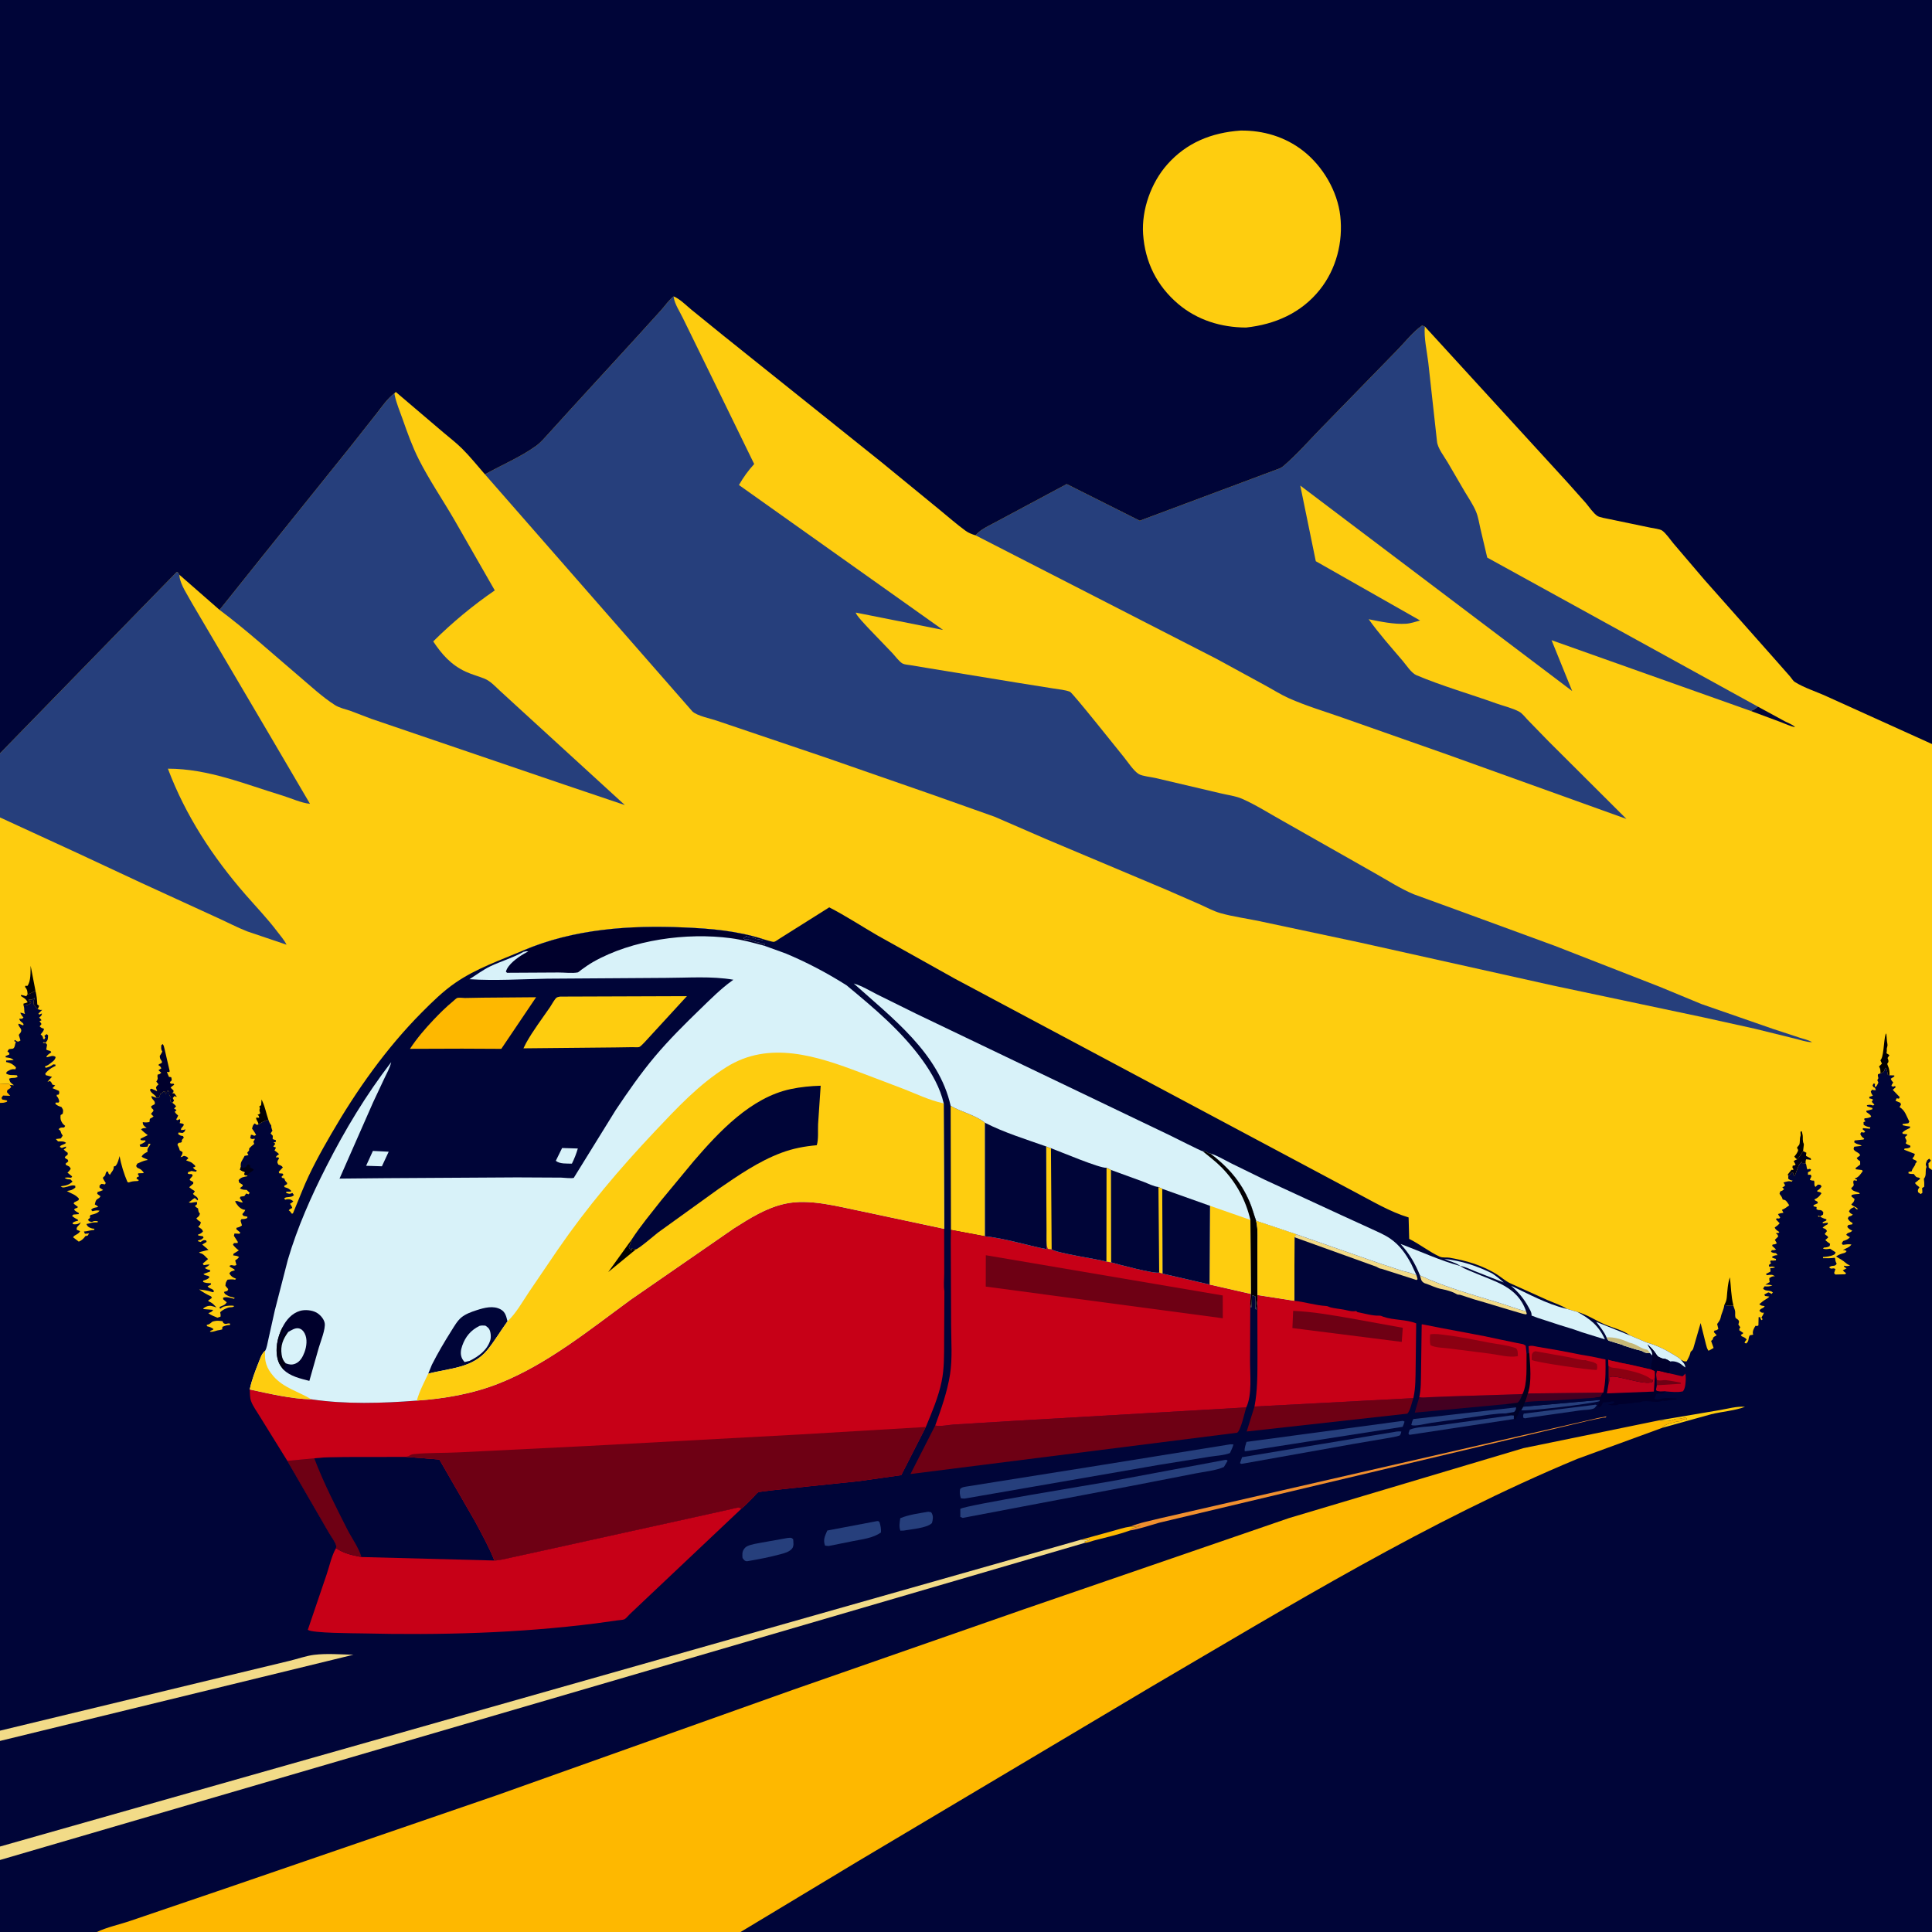 <svg version="1.1" xmlns="http://www.w3.org/2000/svg" style="display: block;" viewBox="0 0 2048 2048" width="1024" height="1024">
<rect x="0" y="0" width="2048" height="2048" fill="#808080" stroke="none"/>
<defs>
	<linearGradient id="Gradient1" gradientUnits="userSpaceOnUse" x1="1625.86" y1="1464.92" x2="1597.12" y2="1474.81">
		<stop class="stop0" offset="0" stop-opacity="1" stop-color="rgb(3,0,19)"/>
		<stop class="stop1" offset="1" stop-opacity="1" stop-color="rgb(0,2,42)"/>
	</linearGradient>
</defs>
<path transform="translate(0,0)" fill="rgb(254,205,15)" d="M 0 798.565 L -0 -0 L 2048 0 L 2048 788.704 L 2048 1240.28 L 2048 1249.64 L 2048 1289.32 L 2048 2048 L 785.037 2048 L 102.706 2048 L -0 2048 L 0 1971.67 L 0 1957.4 L -0 1845.47 L 0 1834.58 L 0 1178.49 L -0 1169.1 L 0 1148.59 L 0 866.514 L 0 798.565 z"/>
<path transform="translate(0,0)" fill="rgb(1,0,2)" d="M 1827.8 1383.29 L 1828.24 1382.49 C 1829.65 1379.89 1830.23 1377.94 1830.5 1374.99 C 1831.13 1368.21 1831.46 1360.4 1833.76 1354 C 1835.04 1364.09 1834.91 1373.58 1837.39 1383.45 L 1837.38 1383.79 C 1833.76 1384.64 1831.38 1384.14 1827.8 1383.29 z"/>
<path transform="translate(0,0)" fill="rgb(1,0,2)" d="M 1904.97 1228.98 C 1903.54 1227.95 1903.02 1227.38 1902.02 1226 C 1903.12 1224.88 1906.26 1220.76 1906.05 1219 C 1906 1218.51 1904.81 1216.78 1904.87 1216.5 C 1904.92 1216.26 1907.1 1213.87 1907.26 1213.5 C 1908.28 1211.18 1907.57 1207.12 1908.53 1204.42 C 1909.31 1202.26 1907.96 1201.38 1909 1199.05 L 1910.02 1199.5 L 1910.56 1201.78 C 1910.86 1203.01 1911.05 1203.86 1911.03 1205.14 C 1910.99 1206.88 1910.99 1208.79 1911.34 1210.5 C 1911.73 1212.42 1912.01 1211.36 1912.14 1213.5 L 1911.32 1220.23 C 1909.37 1223.2 1907.51 1226.49 1904.97 1228.98 z"/>
<path transform="translate(0,0)" fill="rgb(1,0,2)" d="M 29.242 1053.84 C 28.871 1049.99 28.976 1049.26 26.5 1046.09 L 27 1044.91 L 29 1045.16 C 32.98 1040.01 32.207 1030.14 32.484 1023.75 L 37.629 1050.41 C 35.244 1051.24 32.975 1052.84 30.814 1053.6 L 29.242 1053.84 z"/>
<path transform="translate(0,0)" fill="rgb(1,0,20)" d="M 37.629 1050.41 C 38.84 1055.32 39.31 1059.73 39.5 1064.76 L 41.5 1066.27 L 40.055 1069.75 L 35.924 1065 C 35.366 1062.44 35.567 1061.03 36.533 1058.6 L 37 1057.5 C 34.024 1059.63 34.148 1060.08 30.344 1059.5 L 31.49 1062.5 L 32.25 1061.25 L 32.957 1062.86 C 30.245 1065.53 28.665 1065.35 24.991 1066.03 C 24.806 1065.32 24.93 1064.56 24.934 1063.83 C 26.564 1063.49 27.749 1063.15 29.313 1062.5 C 27.43 1058.74 25.593 1058.06 22.119 1055.8 L 22.5 1054.62 L 27.89 1056.01 L 29.242 1053.84 L 30.814 1053.6 C 32.975 1052.84 35.244 1051.24 37.629 1050.41 z"/>
<path transform="translate(0,0)" fill="rgb(1,0,2)" d="M 273.976 1191.95 C 273.712 1188.42 271.389 1187.77 271.5 1184.74 L 274.752 1184.84 C 274.436 1182.68 274.357 1182.97 272.978 1181.5 C 275.11 1181.16 274.121 1181.6 275.866 1180 C 275.346 1178.62 274.911 1177.65 275.113 1176.1 L 275.572 1174.5 L 274.781 1173 L 276.819 1171.5 L 277.281 1165.5 L 278.26 1167.67 C 281.043 1173.64 282.276 1180.55 284.444 1186.83 C 280.527 1188.2 277.382 1189.52 273.976 1191.95 z"/>
<path transform="translate(0,0)" fill="rgb(1,0,20)" d="M 1911.32 1220.23 L 1914.88 1222 L 1914.5 1223.84 L 1914.5 1225.39 L 1919.5 1227.96 L 1919.71 1229.64 L 1918.51 1229.38 C 1917.14 1229.1 1915.89 1228.99 1914.5 1228.93 C 1913.97 1230.64 1913.93 1231.21 1914.02 1233.1 L 1910.31 1232.92 L 1910.1 1231.53 C 1905.78 1234.79 1904.83 1241.34 1902.5 1246.32 L 1901.29 1245.99 L 1900.87 1243.25 L 1898.5 1243.51 L 1897.76 1245 L 1896.48 1245.94 L 1895.69 1246.9 L 1895.13 1245 L 1899 1240.04 L 1901 1240.14 L 1901 1239.19 C 1899.67 1236.91 1899.88 1238.14 1900.44 1235.5 C 1902.67 1235.5 1901.69 1235.85 1903.41 1234.5 L 1901.35 1230.82 C 1902.57 1229.96 1903.6 1229.53 1904.97 1228.98 C 1907.51 1226.49 1909.37 1223.2 1911.32 1220.23 z"/>
<path transform="translate(0,0)" fill="rgb(0,5,56)" d="M 1863.38 749.035 L 1892.08 764.645 C 1895.14 766.272 1900.67 768.217 1902.88 770.792 C 1897.77 769.915 1892.48 767.229 1887.61 765.43 L 1855.81 753.606 C 1858.99 752.514 1860.85 751.225 1863.38 749.035 z"/>
<path transform="translate(0,0)" fill="rgb(1,0,2)" d="M 1993.41 1137.76 C 1993.25 1134.71 1993.51 1133.09 1991.82 1130.5 L 1994.97 1127.5 L 1994.51 1126.59 L 1993.31 1124 L 1994.16 1122.74 C 1997.23 1117.74 1997.08 1096.61 1999.52 1095.5 C 2000.04 1099.19 1999.98 1102.95 2000.72 1106.58 C 2001.14 1108.67 2000.4 1109.53 2000.07 1111.5 L 2000.1 1114 L 1999.77 1116.5 L 2002.88 1118.5 L 2000.89 1121.5 C 2001.21 1122.67 2001.92 1123.79 2001.84 1125 C 2001.63 1127.8 1999.63 1126.21 2001.26 1129.75 C 2002.82 1133.15 2003.08 1136.15 2002.93 1139.85 L 2001.12 1139.2 C 2000.84 1136.55 2000.25 1134.61 1999.25 1132.14 L 1998.3 1132.04 L 1997.48 1135 C 1996.54 1136.97 1995.26 1136.99 1993.41 1137.76 z"/>
<path transform="translate(0,0)" fill="rgb(0,0,44)" d="M 170.981 1137.13 L 167.939 1134.5 L 171.009 1132.5 C 170.045 1130.3 169.694 1130.34 167.839 1129 C 169.222 1126.79 172.526 1127.91 171.5 1124.91 L 170.599 1123.58 C 169.491 1121.88 169.441 1121.19 169.395 1119.21 L 170.301 1117.87 C 171.59 1115.9 171.127 1116.71 172.079 1114.5 L 171.534 1113.78 C 170.58 1112.04 170.896 1109.92 170.97 1108 L 172.5 1106.73 C 173.682 1108.55 173.917 1109.58 174.339 1111.66 L 174.609 1112.7 L 179.898 1135.5 L 179.324 1136.5 L 177 1136.19 L 177.434 1137.61 L 179.085 1141.5 L 181.5 1141.88 C 181.648 1142.92 182.201 1143.98 181.943 1145 C 181.364 1147.28 178.875 1145.9 181 1148.73 L 184.033 1148.82 L 184.653 1149.87 L 183.398 1150.76 C 181.651 1152.03 182.312 1151.48 180.855 1153 L 183.957 1156 L 183.8 1157.77 L 182.315 1158.79 L 184.858 1159.09 L 187.5 1162.66 C 185.873 1162.43 186.72 1162.67 185 1161.79 L 183.132 1164 L 184.482 1166.75 L 182.743 1168.98 L 180.545 1167.47 L 181.005 1165.01 C 181.791 1162.1 179.168 1162.41 179.307 1159.07 C 179.399 1156.86 180.016 1158.52 178.505 1156.25 L 177.269 1156.55 L 176.812 1158 L 176.995 1158.99 L 175.5 1159.49 L 174.869 1157.01 C 172.53 1156.16 172.838 1158.79 170 1159.49 L 168.677 1163.64 L 165.891 1163.7 C 164.533 1159.93 160.135 1159.43 158.898 1155 L 160.5 1154.01 L 166.636 1156.77 L 165.342 1152.99 C 166.217 1151.06 165.74 1151.58 167.123 1150.29 L 168.041 1149.5 L 165.676 1146.5 C 168.467 1142.38 166.381 1143.23 167.083 1139.11 C 169.184 1138.6 168.641 1138.98 170.11 1137.86 L 170.981 1137.13 z"/>
<path transform="translate(0,0)" fill="rgb(38,63,124)" d="M 0 798.565 L 187.137 606.5 L 188.368 606.5 L 190.146 609.255 L 190.235 610.757 C 191.105 619.826 199.303 631.41 203.581 639.515 L 287.034 781.23 L 328.596 852.07 C 319.432 851.264 308.426 846.078 299.508 843.366 C 259.217 831.114 220.751 814.851 177.976 814.824 C 196.663 864.508 225.474 908.405 260.234 948.338 C 271.548 961.335 283.457 973.668 293.862 987.447 C 297.178 991.838 301.327 996.465 303.744 1001.42 L 261.924 987.263 C 251.196 983.036 240.963 977.598 230.449 972.874 L 149.202 935.627 L 80.99 903.783 L 0 866.514 L 0 798.565 z"/>
<path transform="translate(0,0)" fill="rgb(38,63,124)" d="M 232.727 646.508 L 277.957 589.926 L 370.808 474.315 L 398.823 438.803 C 404.537 431.552 410.562 422.462 418.055 416.967 L 418.413 418.872 C 420.125 427.275 423.763 435.727 426.617 443.831 C 431.801 458.546 436.946 473.113 443.995 487.065 C 455.061 508.968 469.205 529.628 481.54 550.883 L 524.48 625.843 C 501.139 641.882 479.323 659.962 459.224 679.924 C 468.448 693.76 478.149 704.77 493.5 711.937 C 500.103 715.02 507.113 716.742 513.8 719.5 C 519.775 721.965 524.688 727.333 529.358 731.686 L 549.962 750.584 L 662.379 853.407 L 599.062 832.025 L 393.339 761.884 L 371.156 753.425 C 365.946 751.687 359.675 750.366 355.033 747.393 C 341.438 738.687 328.892 726.889 316.577 716.453 C 289.009 693.092 261.655 668.143 232.727 646.508 z"/>
<path transform="translate(0,0)" fill="rgb(38,63,124)" d="M 1034.18 567.493 C 1039.31 560.809 1050.95 556.095 1058.34 551.909 L 1130.75 513.124 L 1208.2 551.971 L 1353 497.831 C 1355.99 496.81 1358.2 495.986 1360.61 493.922 C 1374.64 481.947 1387.39 467.287 1400.27 454.077 L 1481.02 371.186 C 1489.36 362.737 1497.77 351.703 1507.5 345.023 L 1510.38 346.085 C 1509.26 358.023 1512.61 372.201 1514.03 384.198 L 1523.25 467.713 C 1523.83 475.032 1530.82 483.66 1534.52 490.014 L 1552.6 521.022 C 1556.72 527.91 1561.65 535.095 1564.73 542.514 C 1567 548.014 1567.98 554.724 1569.33 560.534 L 1576.53 591.07 L 1863.38 749.035 C 1860.85 751.225 1858.99 752.514 1855.81 753.606 L 1644.72 678.637 L 1666.58 732.53 L 1378.34 514.727 L 1394.79 594.91 L 1505.38 657.743 C 1500.58 659.049 1495.46 660.863 1490.47 661.184 C 1477.81 662 1463.29 658.929 1450.88 656.416 C 1461.81 671.81 1474.74 686.209 1486.97 700.598 C 1490.74 705.033 1496.12 713.49 1501.5 715.758 C 1528.91 727.308 1558.09 735.6 1586.09 745.646 C 1593.74 748.391 1603.6 750.633 1610.59 754.529 C 1613.75 756.291 1616.82 760.423 1619.4 763.074 L 1641.35 785.646 L 1724.06 868.091 L 1533.96 799.762 L 1424.13 761.129 C 1404.97 754.337 1384.47 748.334 1365.95 740.009 C 1357.9 736.388 1350.23 731.525 1342.48 727.273 L 1289.47 698.364 L 1034.18 567.493 z"/>
<path transform="translate(0,0)" fill="rgb(38,63,124)" d="M 514.064 502.835 C 531.921 492.841 551.901 484.505 568.481 472.5 C 573.386 468.949 577.627 463.734 581.752 459.311 L 605.31 433.353 L 675.137 357.075 L 700.942 328.615 C 705.296 323.74 708.872 318.199 714.092 314.199 L 714.278 315.66 C 715.31 322.432 720.851 330.827 723.881 337.16 L 755.178 401.084 L 799.466 491.883 C 793.03 498.986 788.067 505.827 783.317 514.152 L 999.653 667.752 L 907.21 649.371 C 907.102 651.854 918.457 663.569 920.728 666.048 L 945.877 692.234 C 948.745 695.241 953.571 701.884 957.043 703.506 C 959.209 704.519 962.799 704.714 965.169 705.119 L 985.873 708.566 L 1077.28 723.532 L 1116.78 729.841 C 1122.35 730.797 1129.08 731.233 1134.26 733.319 C 1137.08 734.457 1186 796 1190.99 802.091 C 1195.17 807.203 1201.88 817.549 1207.29 820.617 C 1211.19 822.83 1220.36 823.67 1225 824.756 L 1293.39 840.841 C 1300.88 842.685 1309.75 843.695 1316.75 846.786 C 1331.33 853.228 1345.63 862.359 1359.59 870.148 L 1456.91 925.344 C 1470.3 932.855 1484.37 941.999 1498.47 947.899 L 1544.67 964.705 L 1648.22 1002.65 L 1759.36 1046.02 L 1803.56 1064.32 L 1879.53 1090.73 L 1908 1100.08 C 1912.19 1101.46 1917.17 1102.45 1920.89 1104.73 C 1914.72 1104.76 1908.26 1102.28 1902.27 1100.87 L 1859.75 1090.39 L 1805 1078.29 L 1647.12 1044.9 L 1441 998.99 L 1335.03 976.467 C 1321.4 973.556 1306.97 971.743 1293.62 967.924 C 1286.33 965.836 1279.23 961.953 1272.3 958.847 L 1235.9 942.956 L 1109.2 889.589 L 1054.43 865.81 L 989.902 842.916 L 875 802.94 L 760.247 764.109 C 753.394 761.681 738.965 758.974 733.921 754.087 L 514.064 502.835 z"/>
<path transform="translate(0,0)" fill="rgb(0,5,56)" d="M 0 798.565 L -0 -0 L 2048 0 L 2048 788.704 L 1936.66 738.32 C 1925.86 733.32 1912.42 729.137 1902.5 722.876 C 1900.68 721.729 1899.2 718.987 1897.75 717.344 L 1881.56 698.96 L 1806.83 614.683 L 1774.06 576.258 C 1770.81 572.452 1765.88 564.995 1761.78 562.323 C 1759.4 560.767 1752.67 560.001 1749.7 559.38 L 1705.74 550.234 C 1702.68 549.526 1695.76 548.56 1693.27 546.897 C 1688.97 544.019 1684.58 537.421 1681.16 533.345 L 1661.19 510.934 L 1510.38 346.085 L 1507.5 345.023 C 1497.77 351.703 1489.36 362.737 1481.02 371.186 L 1400.27 454.077 C 1387.39 467.287 1374.64 481.947 1360.61 493.922 C 1358.2 495.986 1355.99 496.81 1353 497.831 L 1208.2 551.971 L 1130.75 513.124 L 1058.34 551.909 C 1050.95 556.095 1039.31 560.809 1034.18 567.493 C 1030.42 566.374 1026.69 564.936 1023.5 562.611 C 1013.93 555.642 1004.89 547.607 995.7 540.126 L 934.764 490.229 L 766.652 355.647 L 732.857 328.229 C 727.185 323.574 720.808 316.931 714.092 314.199 C 708.872 318.199 705.296 323.74 700.942 328.615 L 675.137 357.075 L 605.31 433.353 L 581.752 459.311 C 577.627 463.734 573.386 468.949 568.481 472.5 C 551.901 484.505 531.921 492.841 514.064 502.835 C 506.083 493.678 498.253 483.908 489.641 475.359 C 483.526 469.288 476.381 463.867 469.808 458.263 L 419.565 415.5 L 418.055 416.967 C 410.562 422.462 404.537 431.552 398.823 438.803 L 370.808 474.315 L 277.957 589.926 L 232.727 646.508 L 190.146 609.255 L 188.368 606.5 L 187.137 606.5 L 0 798.565 z"/>
<path transform="translate(0,0)" fill="rgb(254,205,15)" d="M 1315 138.408 C 1339.07 138.096 1362.28 144.99 1381.35 159.866 C 1402.19 176.124 1417.77 202.514 1420.74 228.9 C 1423.85 256.549 1416.52 285.266 1399.02 307.165 C 1379.37 331.747 1351.6 343.901 1320.88 347.203 C 1294.59 347.125 1269.23 339.411 1248.91 322.182 C 1226.26 302.968 1213.74 277.687 1211.74 248.106 C 1210 222.343 1220.2 193.773 1237.2 174.5 C 1257.82 151.124 1284.41 140.578 1315 138.408 z"/>
<path transform="translate(0,0)" fill="rgb(0,5,56)" d="M 808.669 995.43 C 811.037 996.006 818.765 998.78 820.689 998.356 C 822.106 998.043 825.139 995.726 826.48 994.912 L 879.036 961.823 C 896.412 970.771 913.137 981.736 930.076 991.557 L 1012.57 1037.66 L 1343.09 1213.93 L 1436.36 1263.67 C 1454.33 1273.09 1473.7 1284.75 1493.18 1290.54 L 1493.8 1313.28 C 1504.94 1318.78 1514.93 1326.91 1526 1332.02 C 1529.51 1333.63 1533.03 1332.59 1536.75 1333.24 C 1545.45 1334.76 1554.51 1336.83 1562.88 1339.68 C 1571.19 1342.52 1580.14 1346.58 1587.48 1351.39 C 1591.92 1354.31 1595.79 1357.85 1600.61 1360.19 L 1640.98 1378.38 C 1647.45 1381.21 1655.22 1383.61 1661.08 1387.51 L 1671.96 1390.63 C 1682.44 1393.58 1691 1399.44 1700.86 1403.8 C 1709.32 1407.55 1720.77 1410.03 1728.03 1415.69 L 1745.73 1423.18 C 1755.68 1425.95 1764.63 1430.14 1773.4 1435.59 C 1775.88 1437.14 1779.85 1439.14 1781.67 1441.35 C 1783.93 1442.36 1785.6 1443.79 1788.01 1443 C 1789.39 1440.24 1791.1 1437.36 1791.82 1434.34 L 1792.1 1433 C 1793.16 1432 1794.45 1431.07 1794.88 1429.62 L 1802.73 1402.5 L 1808.35 1424.93 C 1809 1427.6 1809.51 1429.5 1811 1431.85 C 1812.93 1431.09 1814.71 1429.89 1816.5 1428.85 L 1813.85 1421.48 L 1815.7 1419.75 L 1815.99 1418 C 1817.66 1416.56 1817.06 1416.9 1818.74 1416.02 L 1819.8 1415.5 L 1816.71 1412 L 1817.39 1410.5 C 1819.5 1410.16 1819.78 1410.13 1821.5 1408.7 L 1820.24 1403.5 C 1821.83 1401.32 1823.54 1399.25 1824.03 1396.54 C 1824.85 1391.94 1827.45 1387.98 1827.8 1383.29 C 1831.38 1384.14 1833.76 1384.64 1837.38 1383.79 C 1837.84 1385.87 1839.03 1387.95 1839.29 1390 C 1839.61 1392.55 1838.93 1394.32 1839.77 1397.05 L 1842.5 1399.05 C 1844.14 1400.97 1843.23 1401.88 1842.72 1404 L 1844.81 1407 C 1843.51 1408.95 1843.83 1407.9 1843.76 1410.14 L 1847.93 1413 C 1847.3 1414.07 1847.71 1413.64 1846.41 1414.43 L 1845.37 1415.03 L 1846.26 1416.5 C 1848.46 1417.47 1850.08 1417.99 1851.59 1419.94 C 1850.36 1421.26 1849.94 1421.76 1849.26 1423.5 L 1851 1424.15 C 1854.51 1421.42 1852.71 1419.03 1854.83 1415.5 L 1858.5 1414.8 L 1858.19 1413.93 C 1857.61 1411.01 1859.38 1407.58 1861.02 1405.3 C 1863.03 1405.85 1862.04 1405.92 1863.98 1405 L 1864.2 1396.24 L 1865.96 1396.3 C 1866.4 1398.57 1865.99 1397.51 1867.19 1399.5 L 1868.46 1398.5 L 1867.21 1396.57 C 1868.37 1394.75 1869.17 1393.57 1869.82 1391.5 C 1867.01 1391.7 1867.17 1391.38 1865.01 1389.5 C 1866.55 1386.33 1869.29 1387.45 1870.64 1384.5 C 1868.01 1384.13 1866.93 1384.31 1864.92 1382.5 C 1866.99 1380.77 1869.12 1378.94 1871.45 1377.55 C 1873.08 1376.58 1874.34 1375.89 1875.58 1374.42 L 1871 1373.79 L 1870.26 1372.22 L 1874.5 1369.97 C 1876.23 1370.58 1875.69 1370.28 1877.1 1371.11 L 1878 1371.66 L 1879.29 1370 C 1875.98 1367.04 1871.61 1369.27 1868.95 1366 L 1870.5 1363.56 C 1873.85 1363.85 1875.62 1363.78 1878.79 1362.66 C 1876.46 1361.7 1873.84 1361.88 1871.34 1361.76 L 1875.99 1359 C 1875.59 1357.42 1875.5 1356.54 1875.5 1354.85 C 1877.16 1353.78 1878.17 1353.06 1880.19 1352.88 L 1881.51 1352.85 C 1878.54 1350.93 1877.57 1351.12 1874.03 1351.62 L 1873 1351.78 L 1871.93 1350.5 L 1876.79 1347.91 L 1876.73 1346.15 L 1876.5 1344.21 C 1878.44 1344.11 1879.93 1344.16 1881.76 1343.5 C 1878.98 1342.34 1878.5 1342.43 1875.5 1342.9 L 1875.04 1341 L 1877.5 1338.91 L 1876.5 1337.71 L 1877 1336.22 C 1878.93 1336.39 1880.58 1336.28 1882.5 1336.02 L 1882.63 1334.5 C 1881.09 1334.16 1879.9 1333.73 1878.5 1333.02 L 1878.84 1331.85 C 1880.33 1331.19 1881.44 1330.75 1883.08 1330.58 L 1884.33 1330.5 L 1882.62 1328.39 C 1880.22 1328.21 1879.39 1328.25 1877.3 1326.95 L 1878.22 1325.27 C 1880.23 1325.33 1880.8 1325.34 1882.7 1324.5 L 1878.5 1320.59 L 1879.11 1319.22 C 1881.18 1319.08 1881.7 1319.11 1883.5 1317.94 L 1882.02 1315.31 L 1881.39 1314.31 L 1884.91 1310.84 C 1884.65 1308.6 1883.99 1308.67 1882.35 1307.25 L 1885.5 1306.88 L 1886.17 1305.99 C 1883.96 1304.41 1882.32 1303.8 1881.26 1301.21 C 1883.31 1299.8 1884.87 1298.64 1886.5 1296.72 L 1882.51 1292.5 L 1883.49 1291.5 L 1886 1291.72 L 1887.11 1290.5 C 1886.04 1289.26 1885.47 1288.49 1884.76 1286.97 C 1886.8 1286.17 1888.35 1285.94 1890.5 1285.59 L 1888.91 1282.5 C 1891.77 1281.48 1894.21 1279.42 1896.67 1277.68 L 1895.5 1275.89 C 1893.46 1273.01 1893.21 1272.08 1889.69 1271.5 C 1889.25 1269.14 1887.76 1267.41 1886.4 1265.5 L 1887.03 1263.07 C 1889.01 1262.32 1889.74 1262.12 1891.2 1260.5 L 1889.29 1258.68 C 1891.56 1257.51 1890.54 1258.24 1892.35 1256.5 L 1890.58 1253.5 C 1893.65 1252.66 1896.07 1251.55 1899.15 1252.6 L 1900.33 1251.5 C 1897.98 1251.22 1897.52 1250.88 1895.56 1249.5 L 1895.69 1246.9 L 1896.48 1245.94 L 1897.76 1245 L 1898.5 1243.51 L 1900.87 1243.25 L 1901.29 1245.99 L 1902.5 1246.32 C 1904.83 1241.34 1905.78 1234.79 1910.1 1231.53 L 1910.31 1232.92 L 1914.02 1233.1 C 1915.51 1235.82 1914.56 1237.34 1916.08 1239.76 C 1918.01 1238.98 1917.53 1238.84 1919.77 1239.5 L 1919.26 1241.29 L 1916.5 1242.63 L 1916.5 1245.36 L 1919.5 1245.21 L 1920.16 1247 L 1918.5 1250.6 C 1920.15 1251.43 1921.06 1251.56 1922.9 1251.5 C 1924.05 1254.32 1922.35 1256.21 1924.5 1258.18 L 1927 1255.74 L 1929.5 1255.87 L 1930.95 1257.5 C 1929.8 1259.87 1928.06 1260.99 1926 1262.5 C 1927.95 1264.32 1929.28 1262.75 1930.8 1265 C 1928.41 1268.4 1927.09 1269.78 1923.27 1271.5 C 1924.77 1274.01 1927.08 1272.51 1926.91 1275.5 L 1922.45 1277.5 L 1922.5 1278.77 L 1925.7 1279.5 L 1925.5 1281.74 C 1929.02 1284.14 1929.66 1280.93 1932.78 1285 L 1932.5 1287.52 L 1929.5 1289.43 L 1927.26 1288.5 L 1927.5 1289.81 L 1929.5 1289.59 L 1930.49 1290.27 C 1932.3 1291.37 1934.08 1291.87 1936.09 1292.5 L 1935.95 1293.77 L 1932.31 1295.5 L 1932.07 1296.8 L 1937.5 1296.16 L 1937.5 1297.66 C 1935.43 1298.84 1933.55 1299.65 1932.07 1301.57 C 1934.49 1302.62 1935.5 1302.47 1936.67 1304.99 L 1934.32 1308 C 1935.68 1310.02 1937.79 1309.83 1937.84 1311.86 L 1934.92 1314.5 C 1936.45 1316.08 1938.19 1317.23 1939.98 1318.5 L 1939.5 1320.91 C 1937.31 1322.17 1935.82 1322.34 1933.32 1322.5 L 1932.5 1323.62 C 1935.1 1324.56 1937.35 1324.05 1940 1323.68 L 1945.8 1327.5 C 1945.12 1329.3 1945.52 1329.31 1943.62 1330.23 C 1940.27 1331.85 1936.13 1332.2 1932.45 1332.5 L 1932.5 1333.74 C 1936.75 1333.81 1940.8 1333.88 1945.03 1333.26 L 1945.23 1333.87 C 1945.55 1335.6 1945.56 1336.81 1946.37 1338.45 L 1946.95 1339.5 C 1945.15 1343.43 1941.99 1340.42 1939 1343.5 C 1941.7 1346.26 1942.4 1343.37 1945.65 1345.17 L 1944.22 1349.5 L 1945.5 1351.05 L 1956 1350.79 L 1956.89 1349.5 C 1955.52 1348.65 1954.53 1347.85 1953.43 1346.68 L 1957.45 1344.5 C 1955.65 1343.48 1955.21 1343.73 1954.5 1341.68 C 1957.25 1342.4 1958.53 1342.16 1961.2 1341.5 C 1959.58 1340.77 1958.23 1340.2 1956.89 1339 C 1953.71 1336.16 1949.95 1334.11 1946.31 1331.92 L 1946.71 1331.66 C 1949.37 1329.82 1951.64 1329.11 1954.78 1328.27 C 1956.43 1327.83 1956.42 1327.47 1957.5 1326.22 L 1955.5 1325.21 L 1953.5 1325.16 C 1956.75 1323.16 1960.29 1322.49 1962.6 1319.24 C 1959.57 1318.61 1956.54 1319.21 1953.5 1319.58 L 1952.28 1318 L 1953.87 1315.5 C 1956.82 1314.52 1958.89 1313.93 1961.02 1311.5 C 1959.43 1310.79 1958.46 1310.07 1957.11 1309 C 1958.49 1305.91 1961.5 1307.31 1963.42 1304.5 C 1961 1303.34 1959.81 1302.7 1958.14 1300.5 L 1959.27 1298.5 L 1963.5 1297.85 L 1963.82 1296.5 C 1961.45 1295.03 1959.87 1294.21 1958.75 1291.5 L 1959.73 1289.7 C 1961.58 1289.17 1962.68 1288.86 1964.08 1287.5 C 1961.85 1286.31 1961.18 1286.17 1959.96 1284 C 1961.65 1281.01 1962.48 1280.98 1965.5 1279.57 L 1968 1281.86 L 1969.57 1281.75 C 1967.57 1279.02 1965.12 1279.4 1962.41 1276.78 C 1964.55 1274.55 1965.41 1274.12 1965.92 1271 L 1962.61 1268.29 L 1962.76 1266.8 C 1965.53 1265.78 1968.58 1265.78 1971.5 1265.55 C 1970.65 1263.87 1969.78 1264.08 1968.13 1263.47 C 1965.38 1262.45 1963.58 1262.29 1962.31 1259.5 C 1963.19 1258.5 1964.59 1257.78 1964.97 1256.5 C 1965.38 1255.09 1963.9 1253.92 1964.9 1251.5 C 1966.41 1250.88 1966.53 1251.29 1968 1251.82 L 1968.63 1250.5 L 1966.5 1249.88 L 1966.5 1249.06 C 1970.26 1248.03 1972.25 1244.56 1974.5 1241.61 L 1973.86 1240.28 L 1967.25 1239.5 L 1967.04 1238.16 L 1971.87 1234.5 L 1971.82 1231 C 1970.03 1229.81 1969.23 1229.44 1968.18 1227.5 L 1971.78 1224.83 C 1971.48 1221.92 1966.89 1221.33 1965.21 1218.75 C 1964.51 1217.68 1965.24 1216.68 1965.58 1215.56 L 1973.5 1214.65 C 1972.05 1213.69 1972.57 1213.85 1971.18 1213.46 C 1968.85 1212.81 1967.45 1212.45 1965.5 1210.86 L 1965.97 1208.95 L 1975.5 1207.92 L 1976.19 1206.98 C 1973.84 1205.45 1973.09 1204.57 1971.97 1202 L 1973 1200.19 L 1976 1200.6 L 1977.18 1199.5 L 1974.34 1196.91 L 1975 1195.87 L 1982.23 1196.5 L 1982.5 1194.97 C 1979.71 1194.43 1977.81 1194.07 1975.5 1192.27 L 1975.44 1189.5 L 1977.5 1188.69 L 1976.18 1186.96 L 1976.42 1185.5 C 1979.09 1185.27 1981.11 1185.15 1983.5 1183.77 C 1983.06 1181.55 1980.28 1180.19 1978.5 1178.81 L 1978.38 1177.5 C 1980.63 1177.11 1982.66 1176.57 1984.82 1175.84 L 1984.79 1174.5 L 1979.5 1172.86 L 1978.88 1171.5 C 1980.88 1171.16 1982.21 1170.89 1984.23 1171.46 L 1985.5 1171.91 L 1986.97 1171 L 1984.15 1168 L 1985.5 1165.6 C 1983.78 1164.75 1984.41 1164.93 1982.72 1164.56 L 1981.63 1164.36 L 1981.5 1162.74 L 1985.31 1161.5 C 1984.16 1159.93 1983.55 1158.9 1983.13 1157 L 1984.5 1155.11 C 1986.28 1155.7 1986.73 1155.73 1988.5 1155.58 L 1987.59 1153.15 C 1985.31 1151.99 1986.2 1152.85 1984.99 1150.5 L 1986.17 1148.5 L 1987.72 1149.01 C 1987.2 1150.45 1987.29 1150.85 1987.5 1152.32 L 1989.12 1151.5 C 1989.48 1150.77 1991.11 1148.13 1991.09 1147.5 C 1991.07 1146.61 1990.12 1145.89 1990.12 1145 C 1990.12 1144.26 1991.05 1143.74 1991.09 1143 C 1991.18 1141.03 1990.19 1141.48 1990.73 1138.78 L 1993.41 1137.76 C 1995.26 1136.99 1996.54 1136.97 1997.48 1135 L 1998.3 1132.04 L 1999.25 1132.14 C 2000.25 1134.61 2000.84 1136.55 2001.12 1139.2 L 2002.93 1139.85 L 2008 1140.01 L 2008.11 1141.08 L 2004.28 1143.5 C 2004.98 1145.34 2005.61 1146.06 2006.89 1147.5 L 2006.23 1148.51 C 2005.3 1149.98 2005.63 1149.38 2004.95 1151 L 2006.5 1151.97 L 2008.86 1151.28 L 2009.5 1152.52 L 2006.38 1155.26 L 2013.79 1163 L 2012.92 1164.66 L 2010.55 1164.22 L 2009.33 1166.85 L 2014.5 1169.04 L 2015.11 1171 L 2013.59 1173.5 C 2019.71 1177.32 2020.68 1182.78 2024 1189 L 2022.9 1190.71 L 2016.77 1191.5 L 2017 1192.8 C 2019.67 1193.48 2022.14 1193.95 2024.88 1194.24 L 2024.5 1195.77 L 2023.37 1196.29 C 2020.67 1197.55 2018.55 1198.5 2016.5 1200.74 L 2017 1201.89 L 2021.86 1202.5 C 2021.18 1205.03 2018.58 1204.38 2019.8 1206.61 C 2020.72 1208.27 2020.39 1207.61 2021.07 1209.5 L 2020.08 1212 C 2021.66 1213.15 2023.16 1213.79 2024.98 1214.5 L 2025.07 1216 C 2022.99 1217.37 2021.3 1217.32 2018.88 1217.5 L 2018.5 1218.76 L 2029.76 1223.17 C 2029.42 1225.71 2028.75 1226.05 2027.21 1228 C 2029.07 1230.21 2031.74 1229.41 2031.83 1231.94 L 2030.59 1233 C 2030.06 1236.64 2027.31 1237.65 2026.5 1241.63 L 2023.13 1242.25 L 2023.05 1243.81 C 2025.08 1244.49 2026.56 1244.56 2028.69 1244.5 C 2029.3 1245.2 2030.77 1247.35 2031.5 1247.71 C 2033.38 1248.63 2034.08 1247.6 2035.5 1249.55 L 2029.95 1254 C 2031.17 1255.96 2032.94 1257.13 2034.74 1258.5 C 2033.2 1260.93 2032.75 1260.98 2033.23 1263.77 L 2036 1265.75 L 2037.78 1264.5 C 2037.77 1262.75 2037.74 1261.16 2037.5 1259.43 L 2039.77 1257.94 C 2039.95 1254.97 2039.79 1252.45 2039.4 1249.5 L 2040.16 1248.47 C 2042.29 1245.04 2040.45 1240.75 2042.19 1237 C 2040.78 1233.72 2041.61 1233.21 2042.85 1229.97 L 2045 1228.23 L 2046.82 1230 C 2045.99 1231.63 2045.66 1231.93 2044.26 1233 L 2044.5 1237.7 L 2048 1240.28 L 2048 1249.64 L 2048 1289.32 L 2048 2048 L 785.037 2048 L 102.706 2048 L -0 2048 L 0 1971.67 L 0 1957.4 L -0 1845.47 L 0 1834.58 L 0 1178.49 L -0 1169.1 L 0 1148.59 L 9.595 1149.03 L 10.381 1150.11 L 14.818 1150.45 C 11.496 1147.84 10.669 1147.74 9.612 1143.5 C 13.317 1141.77 15.392 1143.51 18.683 1141.5 L 18 1139.9 L 15.5 1139.65 C 12.092 1139.59 9.527 1139.9 6.5 1137.96 L 7.146 1136.18 C 9.905 1134.43 11.681 1133.2 15.088 1133.39 L 16.364 1133.5 L 16.929 1131.5 C 13.909 1128.37 11.918 1127 7.628 1126.02 L 6.5 1125.79 L 6.5 1124.22 L 14.521 1123.71 C 11.778 1121.25 9.635 1121.41 6.055 1120.8 L 5.943 1119.5 L 9.901 1117.79 L 9.834 1116.28 L 7.875 1114.5 L 9.5 1112.1 L 13.5 1111.67 C 16.011 1110.81 15.575 1107.15 16.853 1104.5 L 14.872 1103.5 L 16 1102.42 L 18.046 1103.89 C 19.713 1104.55 20.332 1103.7 21.703 1102.94 L 19.896 1097 L 21.882 1094.5 C 23.944 1090.87 20.705 1089.79 19.346 1086 L 20 1085.16 L 24.5 1086.97 C 26.536 1084.52 20.685 1083.38 20.5 1079.94 L 23.5 1079.95 L 24.887 1078.5 C 23.243 1076.92 22.465 1075.6 21.5 1073.54 C 23.643 1073.78 22.748 1073.57 24.922 1074.3 L 26.5 1074.85 C 25.027 1071.31 26.406 1069.82 24.991 1066.03 C 28.665 1065.35 30.245 1065.53 32.957 1062.86 L 32.25 1061.25 L 31.49 1062.5 L 30.344 1059.5 C 34.148 1060.08 34.024 1059.63 37 1057.5 L 36.533 1058.6 C 35.567 1061.03 35.366 1062.44 35.924 1065 L 40.055 1069.75 L 41.237 1070.19 C 42.648 1070.65 43.309 1070.68 44.734 1070.5 L 44.012 1071.16 L 40.684 1074.5 L 41.669 1075.5 L 44.5 1074.28 C 44.135 1077 43.454 1076.9 41.5 1078.66 L 42.186 1079.29 C 43.315 1080.37 42.921 1079.99 44.021 1081.5 L 41.852 1082.5 L 43 1083.95 L 43.999 1085.5 L 42.051 1088 C 43.505 1089.53 44.601 1089.89 46.599 1090.5 C 46.441 1093 44.596 1094.54 43.089 1096.5 L 44.017 1097.32 C 45.527 1098.7 45.502 1099.26 45.704 1101.21 L 46.985 1101.73 L 47.962 1100 L 47.057 1098 L 49.5 1096.18 L 50.972 1097.5 C 50.715 1101.3 51.085 1102.17 48.5 1105.12 L 46 1104.76 L 45.5 1105.63 L 48.5 1105.58 L 49.916 1107.5 L 49.005 1112.5 C 51.128 1114.2 53.702 1113.19 54.33 1115.5 C 52.583 1116.89 49.435 1118.52 49.17 1120.73 C 53.175 1120.38 55.667 1117.92 59.01 1120.5 C 58.236 1124.27 55.119 1125.74 52.156 1128.12 C 50.714 1129.28 49.199 1129.82 47.5 1130.51 L 48.5 1131.94 C 51.915 1131.14 53.664 1130.35 56.5 1128.28 L 58.76 1128.5 L 58.841 1129.95 L 57.159 1130.73 C 53.314 1132.58 50.718 1134.75 47.98 1138 L 48.5 1139.69 L 55.13 1141.5 C 53.438 1143.24 51.796 1144.89 50.306 1146.81 L 53 1145.91 C 54.384 1147.15 54.872 1147.93 55.5 1149.67 L 58.5 1150.53 L 55.643 1153.5 L 62.559 1156.44 C 62.828 1158.54 63.194 1158.51 62 1160.41 L 60.215 1160.5 L 60.057 1161.88 L 60.838 1162.72 C 62.05 1164.23 62.363 1165.67 62.872 1167.5 L 62 1168.81 L 59 1168.8 L 58.7 1170.13 C 60.805 1172.09 62.481 1172.61 65.153 1173.5 C 67.348 1176.86 67.061 1176.86 66.5 1180.6 L 64.241 1182.06 C 63.845 1185.52 64.098 1187.48 66.08 1190.5 C 66.839 1191.66 68.071 1192.61 69.097 1193.5 L 68 1195.16 C 65.204 1195.37 64.098 1194.84 62.096 1197 C 63.246 1198.03 64.124 1198.36 64.461 1199.87 C 64.809 1201.43 65.63 1202.5 66.5 1203.8 L 64.5 1206.79 L 59.186 1207.42 L 61.5 1209.95 C 64.633 1210.07 67.576 1209.46 70.031 1211.5 C 68.103 1213.55 63.5 1213.74 63.5 1215.85 L 65.5 1216.89 L 69.963 1215.37 L 69.932 1216.83 L 67.5 1218.52 C 68.812 1219.91 70.243 1220.93 71.79 1222.04 L 71.79 1223.9 L 68.68 1226.5 C 69.583 1229.64 72.115 1227.53 72.328 1231.21 L 69.517 1233.5 L 70.021 1234.97 C 72.729 1236.24 73.77 1236.19 75.014 1239 C 73.928 1240.61 72.997 1241.83 71.5 1243.08 L 72.27 1243.66 L 76.5 1247.07 L 75.5 1248.45 C 72.984 1248.22 71.056 1247.98 68.547 1248.5 C 70.53 1250.26 72.21 1250.08 74.737 1250.26 L 76.875 1252.5 C 74.299 1255.17 70.63 1256.76 67 1257.11 L 64.351 1257.5 C 66.149 1258.92 66.294 1258.92 68.679 1258.57 C 72.204 1258.05 76.654 1255.56 79.815 1257.03 L 79.829 1258.94 C 76.439 1261.61 75.229 1261.78 70.916 1262.5 C 75.897 1265.61 79.298 1265.77 83.626 1270.5 L 83.265 1272.27 L 78.5 1274.67 L 78.187 1276 L 82.688 1279.5 C 80.839 1281.57 79.332 1280.14 78.598 1282.5 C 80.14 1283.97 81.621 1284.85 83.5 1285.84 L 83.5 1287 L 77.78 1287.5 L 76.406 1288.99 C 78.408 1290.69 80.181 1291.74 82.5 1292.91 L 82.885 1293.95 L 81.343 1294.29 C 79.621 1294.72 78.573 1295.21 77.089 1296.12 L 77.164 1297.62 C 79.73 1298.04 81.997 1297.99 84.323 1296.5 L 85.514 1295.5 C 84.769 1299.22 80.058 1300.16 81.5 1303.75 L 84.944 1305.02 C 82.876 1309.02 79.041 1308.57 77.5 1311.59 L 83.5 1316.2 C 86.397 1315.12 88.819 1312.86 90.5 1310.31 L 92.865 1309.86 L 94.442 1307.5 L 90 1307.84 L 88.976 1305.46 L 91.739 1305.14 C 94.566 1304.57 97.014 1304 99.91 1303.73 L 100.044 1302.5 C 98.809 1302.42 98.294 1302.44 97 1302.05 C 94.202 1301.19 92.653 1300.1 91.603 1297.5 L 94.5 1296.9 C 97.407 1295.94 99.036 1295.77 102.166 1295.76 L 103.5 1295.77 L 103.615 1294.5 C 101.721 1294.31 100.35 1294.05 98.524 1294.77 L 97.5 1295.28 C 94.875 1294.83 94.747 1295.1 93.187 1293 L 95.5 1290.85 C 95.109 1288.92 95.027 1289.91 96 1287.9 L 97.438 1287.57 C 100.376 1286.87 103.903 1285.95 105.5 1283.36 C 102.974 1282.88 101.319 1283.16 98.879 1283.74 L 98 1283.96 L 96.59 1282.5 C 98.672 1280.04 100.912 1280.19 104.007 1279.5 C 102.771 1277.94 103.376 1278.41 101.687 1277.44 L 100.5 1276.8 L 100.938 1274.96 C 102.156 1269.68 104.729 1271.66 106.5 1268.07 L 103.031 1265.5 L 103.5 1263.51 C 105.615 1263.02 107.371 1262.42 109.338 1261.5 L 105.5 1258.91 L 105.5 1256.73 L 107.5 1254.96 L 111.306 1255.5 L 112.1 1254 C 110.887 1252.18 109.722 1250.57 108.974 1248.5 L 111.5 1246.01 C 111.835 1244.21 112.064 1243.47 113 1241.82 L 114.5 1242.05 C 115.276 1244.63 114.6 1243.53 116.5 1245.38 C 118.188 1242.04 120.928 1240.41 120.5 1236.62 L 122.5 1235.93 C 125.03 1233.06 125.703 1229.08 126.814 1225.5 C 128.16 1234.1 131.608 1244.91 135.104 1252.99 L 136.5 1253.48 C 139.403 1252.3 141.69 1252.11 144.821 1252 C 146.545 1251.95 145.668 1252.23 147.251 1251 L 144.742 1249.5 L 145 1248.12 L 147.5 1246.92 L 146.168 1244.89 L 146.5 1243.77 L 152 1243.57 L 152.326 1242.92 C 150.707 1240.97 149.624 1239.57 147.224 1238.6 C 145.019 1237.71 145.454 1237.86 144.307 1236 L 145.489 1233.5 C 148.538 1232.19 151.744 1230.57 155.002 1229.93 L 156.5 1229.66 C 156.376 1228.46 151.892 1227.93 150.158 1226 C 151.881 1222.91 153.559 1222.63 156.5 1220.87 C 155.336 1217.12 158.428 1215.88 159.534 1212.5 L 157.5 1212.43 L 156.394 1215.5 C 153.662 1215.77 151.346 1216 148.625 1215.4 L 148.053 1213.5 C 150.364 1212.53 152.18 1211.59 154.243 1210.12 L 154 1208.82 C 151.996 1209.03 150.955 1208.89 149.025 1208.5 L 149 1207.09 L 156.631 1203.31 C 154.187 1201.34 151.501 1199.47 149.5 1197.04 C 151.444 1195.81 152.352 1195.86 154.568 1195.67 L 155.5 1195.59 L 153.5 1194.15 C 151.736 1192.41 151.365 1191.95 151.34 1189.5 C 154.057 1190.03 155.757 1189.87 158.431 1189.42 L 158.84 1186 C 160.29 1185.26 161.513 1184.5 162.796 1183.5 L 160.179 1180.92 C 160.457 1179.4 162.735 1178.54 162.644 1177 C 162.537 1175.19 160.049 1175.49 160.333 1172.5 L 164 1170.5 C 165.087 1166.29 160.5 1165.99 160.5 1161.82 L 165.891 1163.7 L 168.677 1163.64 L 170 1159.49 C 172.838 1158.79 172.53 1156.16 174.869 1157.01 L 175.5 1159.49 L 176.995 1158.99 L 176.812 1158 L 177.269 1156.55 L 178.505 1156.25 C 180.016 1158.52 179.399 1156.86 179.307 1159.07 C 179.168 1162.41 181.791 1162.1 181.005 1165.01 L 180.545 1167.47 L 182.743 1168.98 C 184.249 1170.18 185.454 1171.18 186.71 1172.66 L 184.5 1175.2 L 185.464 1175.68 C 186.727 1176.35 186.294 1175.99 187.069 1177 L 185.226 1178.5 C 186.218 1180.36 187.272 1181.14 188.845 1182.5 C 188.299 1184 187.677 1185.17 186.804 1186.5 L 187.664 1187.5 L 190.738 1186.35 C 191.316 1188.42 191.038 1188.59 190.5 1190.57 L 191.91 1190.78 C 193.933 1191.14 193.168 1190.89 194.941 1192 C 194.306 1194.64 191.122 1195.77 192 1197.9 C 193.915 1197.87 194.775 1197.8 196.615 1197.1 C 195.645 1199.57 195.827 1199.78 193.5 1200.96 L 189.315 1200.5 L 188.8 1202.02 C 190.627 1203.65 191.504 1203.96 193.932 1204.22 L 194.859 1206 C 194.175 1206.83 193.275 1207.53 192.808 1208.5 C 192.587 1208.96 192.869 1210.43 192.639 1210.61 C 190.341 1212.37 189.537 1209.84 188.104 1213.5 L 188.944 1215.1 C 189.699 1216.55 190.186 1217.85 190.554 1219.45 L 193.52 1221.26 C 193.503 1223.6 192.61 1224.75 191.366 1226.68 C 192.999 1226.29 193.627 1226.05 195 1225.23 C 197.393 1226.03 198.359 1225.72 199.642 1228 L 198.864 1228.6 C 197.798 1229.44 198.207 1229.08 197.309 1230 C 198.549 1230.59 199.579 1230.9 200.871 1231.32 C 203.236 1232.08 204.941 1233.87 206.754 1235.5 L 206.924 1236.92 L 204.5 1237.54 C 205.813 1239.19 206.453 1240.04 208.5 1240.67 L 208 1241.99 C 206.267 1241.88 204.695 1241.65 203 1241.28 L 199.396 1242.5 L 199.024 1244 C 201.769 1245.7 202.886 1243.13 204.271 1246 C 203.29 1248.32 201.083 1249.07 201.14 1250.93 L 204.91 1253.06 L 204.816 1254.79 L 200.546 1258.5 C 202.493 1260.11 204.275 1261.38 206.5 1262.62 C 205.944 1264.11 205.636 1264.42 204.531 1265.5 C 206.8 1268.34 209.298 1268.1 209.966 1271.5 L 209.455 1272.5 L 206.5 1269.96 C 204.516 1270.93 203.68 1271.88 202 1273.22 L 200.067 1274.5 C 202.132 1275.1 202.132 1275.13 204.035 1274.74 C 205.651 1274.41 207.162 1274.21 208.815 1274.14 L 208.857 1276.5 L 206.613 1278.5 C 207.832 1279.68 208.526 1280.2 209.953 1281 L 210.158 1282.62 C 210.474 1284.52 210.737 1285.09 211.924 1286.5 C 211.358 1289.28 210.22 1289.69 208.114 1291.5 C 209.506 1293.43 210.918 1294.26 212.9 1295.5 C 212.455 1298.26 212.043 1298.45 210.069 1300.5 C 212.54 1302.14 214.337 1302.58 215.148 1305.5 C 213.411 1307.14 212.489 1308.03 210.115 1308.5 L 210.124 1309.71 L 215.169 1310.5 L 215.735 1312 C 213.78 1314.09 212.645 1314.37 209.866 1314.88 L 210 1315.79 L 212.592 1316.59 C 215.15 1314.99 215.456 1314.17 218.5 1314.84 L 219.047 1316.5 L 214.372 1319.26 L 221.017 1324.88 L 211 1327.42 C 212.283 1328.58 211.398 1327.97 213.511 1328.76 C 216.554 1329.91 218.042 1332.69 220.571 1334.64 L 214.913 1339.5 L 216 1341.16 C 218.121 1340.79 220.079 1340.39 222.239 1340.5 C 220.671 1342.04 219.033 1343.03 217.17 1344.17 C 219.022 1345.56 220.698 1345.88 222.887 1346.5 L 222.5 1348.07 L 220.961 1348.52 L 215.627 1350.5 C 217.893 1352.93 220.931 1351.41 222.084 1354 C 220.128 1356.14 218.145 1356.65 215.485 1357.5 L 215.225 1358.81 C 217.844 1360.21 220.828 1360.13 223.731 1360.35 L 223.5 1361.81 L 220.035 1363.5 C 222.156 1366.72 225.253 1365.18 226.949 1369 L 225.5 1369.84 L 224.482 1369.48 C 220.02 1367.97 215.753 1367.41 211.111 1366.88 C 215.27 1369.93 219.117 1372.12 223.782 1374.26 L 224.661 1375.83 L 220.5 1378.79 C 223.354 1380.91 220.682 1379.09 223.325 1380.49 C 225.802 1381.8 227.587 1383.97 229.485 1385.98 C 225.307 1384.66 222.822 1383.25 218.5 1385.12 C 217.197 1385.69 216.752 1386.08 215.692 1386.86 L 215.5 1387.65 L 225.858 1388.5 C 224.642 1390.9 223.211 1390.93 220.816 1392 C 223.484 1394.18 227.346 1395.42 230.5 1396.82 L 233.767 1395.72 C 233.988 1393.94 233.846 1392.81 233.382 1391.08 C 235.513 1388.74 238.384 1387.56 241.264 1386.35 C 242.779 1385.72 244.184 1385.82 245.773 1385.66 C 247.236 1385.51 246.793 1385.49 248.379 1384.5 C 246.22 1383.44 239.561 1384.19 237.201 1385.01 C 235.795 1385.49 234.521 1386.59 233.334 1387.46 L 232.741 1385.51 L 232.819 1385.39 L 233.972 1384.92 L 235.5 1384.27 C 238.002 1383.24 238.832 1382.78 240.36 1380.5 L 236.61 1377.35 L 236.5 1375.66 C 239.675 1374.31 243.946 1375.69 247.186 1376.54 L 248 1376.78 L 248.896 1376 C 246.843 1375.18 247.581 1375.36 245.994 1375.01 C 244.205 1374.61 242.777 1374.26 241.174 1373.31 C 239.162 1372.11 238.031 1371.8 237.448 1369.5 L 241.112 1368.37 L 241.912 1366.5 L 238.969 1363 C 239.091 1360.03 239.498 1358.9 241.242 1356.5 C 243.518 1356.26 245.63 1356.02 247.919 1356.33 L 249.243 1356.58 L 250.207 1355.5 C 246.237 1353.8 245.542 1353.52 243.123 1350 C 244.507 1347.34 246.13 1347.51 248.856 1346.59 C 248.988 1344.99 244.656 1344.19 243.168 1342 C 245.974 1339.67 247.376 1342.93 250.658 1340.89 L 249.308 1336.13 C 250.971 1335.01 252.23 1334.15 253.401 1332.5 C 251.47 1331.2 250.427 1331.19 248.187 1330.89 L 247.208 1330.76 L 247.5 1329.04 L 253.159 1325.5 C 250.695 1323.67 248.895 1321.87 246.944 1319.5 L 247.946 1317.75 L 251.881 1317.62 L 252.126 1316.5 L 247.939 1310 L 248.57 1307.55 L 254 1307.83 L 254.703 1306.5 L 250.5 1303.01 L 250.706 1301.5 C 253.131 1300.99 254.501 1300.49 256.5 1299.01 L 255 1294 L 256.009 1292.3 C 258.431 1292.25 260 1292.36 262.146 1291.09 L 262.225 1289.74 L 258 1288.88 L 256.855 1287 C 258.253 1285.4 259.282 1284.52 259.961 1282.5 C 259.015 1282.39 258.452 1282.38 257.5 1282.01 C 253.637 1280.53 251.023 1277.04 249.161 1273.5 C 251.882 1272.04 254.061 1275.11 257.452 1274.5 L 254.173 1270 L 254.948 1268.5 L 259 1267.94 L 261 1265.15 L 263.5 1266 L 264.697 1264.5 L 261.5 1261.35 C 258.79 1261.19 256.52 1261.33 254.331 1259.5 L 257.293 1257.14 L 257.214 1255.89 L 253.471 1253.53 L 252.959 1251 C 255.729 1247.61 258.343 1247.73 262.43 1246.79 L 261.543 1245.84 C 259.498 1245.64 260.39 1245.96 258.821 1245 L 259.75 1242.5 C 257.673 1241.78 256.114 1241.15 254.349 1239.83 L 255.262 1237.16 C 254.701 1231.58 256.382 1230.98 258.735 1226.38 L 259.264 1225.26 L 263.371 1224.5 L 262.025 1222 L 264.061 1219.5 L 264.097 1217.5 C 265.665 1215.61 267.62 1214.12 269.5 1212.54 C 267.473 1208.22 270 1210.29 270 1207.02 C 267.543 1207.4 267.502 1207.88 265.276 1206.5 L 265.972 1203 C 267.53 1202.81 268.106 1203.36 269.5 1204.01 L 271.5 1203.11 C 270.426 1201.18 269.42 1199.35 268.067 1197.59 L 267.196 1196.5 C 267.895 1193.73 267.834 1192.84 270 1190.88 L 272.217 1192.45 L 273.976 1191.95 C 277.382 1189.52 280.527 1188.2 284.444 1186.83 C 285.118 1188.7 285.646 1190.28 286.768 1191.95 L 287.5 1192.94 C 287.511 1194.6 287.634 1195.57 288.236 1197.16 L 288.795 1198.5 L 286.876 1201.5 L 289.191 1204 L 289.014 1207.5 L 292.397 1208.63 L 292.5 1210.32 L 291.099 1210.86 L 289.819 1211 C 291.347 1211.85 290.679 1211.34 291.848 1212.5 C 291.005 1213.51 290.379 1214.36 289.698 1215.5 L 292.5 1216.39 L 291.926 1217.85 L 290.974 1219.5 C 292.784 1220.76 294.32 1221.86 295.819 1223.5 C 294.137 1224.51 293.283 1225.08 292.317 1226.81 L 295 1226.82 L 295.861 1228 L 294.5 1230.06 C 293.56 1232.34 294.154 1232.5 295.01 1234.5 C 297.09 1235.26 298.595 1235.56 299.83 1237.5 L 295.5 1242.16 L 296.005 1243.76 L 299.5 1244.02 L 300.5 1245.31 L 298.5 1247.28 L 298.89 1248.5 L 301.5 1249.28 C 301.872 1250.91 302.128 1251.51 303.281 1252.8 C 304.595 1254.28 304.259 1253.23 304.311 1255.19 L 301.253 1257.05 L 301.5 1258.35 C 303.794 1259.06 305.706 1259.56 307.531 1261.22 C 308.701 1262.29 308.5 1261.9 308.5 1263.14 L 303.5 1263.25 L 303.31 1264.5 C 306.689 1265.67 306.702 1265.89 310 1264.62 L 311.633 1266.83 C 309.82 1268.52 308.704 1268.65 306.343 1268.87 C 304.348 1269.05 303.075 1269.12 301.29 1270.13 L 302.195 1271.74 C 303.225 1271.51 304.447 1271.19 305.5 1271.2 C 307.754 1271.22 309.353 1271.99 310.926 1273.5 L 309 1275.11 L 307.41 1276.1 C 308.573 1277.68 309.214 1278.6 309.842 1280.5 C 308.103 1281.26 307.285 1281.48 306.078 1283 C 307.779 1284.31 307.267 1283.71 308.44 1285.36 L 309.203 1286.5 L 310.5 1286.33 L 320.396 1262.18 C 328.785 1241.39 340.085 1221.1 351.309 1201.72 C 378.009 1155.62 409.434 1111.16 447.04 1073.29 C 458.148 1062.11 469.67 1050.76 482.704 1041.81 C 505.073 1026.44 529.755 1018.14 554.452 1007.61 C 608.371 984.586 667.683 980.629 725.526 983.153 C 754.302 984.408 781.054 986.72 808.669 995.43 z"/>
<path transform="translate(0,0)" fill="rgb(1,0,20)" d="M 255.262 1237.16 C 258.114 1237.94 258.237 1238.15 260.91 1236.99 L 261.4 1236.04 C 262.139 1234.71 261.777 1235.18 263 1234.24 L 264.948 1235 L 265.158 1237.83 L 266.517 1238.31 C 268.377 1239.04 267.709 1238.63 269.036 1240 C 267.402 1241.79 265.32 1242.62 263.469 1244.21 L 261.543 1245.84 C 259.498 1245.64 260.39 1245.96 258.821 1245 L 259.75 1242.5 C 257.673 1241.78 256.114 1241.15 254.349 1239.83 L 255.262 1237.16 z"/>
<path transform="translate(0,0)" fill="rgb(254,184,0)" d="M 0 1148.59 L 9.595 1149.03 L 10.381 1150.11 L 11.803 1152.2 C 10.138 1155.28 6.891 1154.34 7.5 1157.95 L 10.83 1161.64 L 3.254 1161.32 L 1.57 1163.82 L 2.354 1165.5 L 7.5 1166.58 L 7.5 1167.81 C 4.803 1169.04 2.878 1169.11 -0 1169.1 L 0 1148.59 z"/>
<path transform="translate(0,0)" fill="rgb(254,205,15)" d="M 227.012 1400.5 C 230.06 1399.69 232.773 1400.15 235.844 1400.5 L 236.806 1402.5 C 240.073 1404.56 240.24 1402.23 243.931 1403.09 L 243.794 1404.5 C 240.619 1404.65 238.732 1405.25 235.806 1406.5 L 235.5 1409.26 L 232.5 1409.98 C 228.873 1410.29 226.147 1412.27 222.5 1411.66 C 223.73 1409.53 224.815 1410.87 226.351 1408.94 C 224.392 1407.3 222.793 1406.78 220.393 1406.12 L 219.5 1405.88 L 219.088 1404.5 C 220.891 1404.06 221.789 1403.78 223.254 1402.55 C 225.038 1401.06 224.598 1401.09 227.012 1400.5 z"/>
<path transform="translate(0,0)" fill="rgb(254,184,0)" d="M 1198.46 1618.2 L 1199.61 1618.26 C 1203.21 1618.42 1205.59 1618.16 1209 1617.02 C 1208.08 1617.93 1208.83 1617.33 1207.01 1618.01 L 1205.91 1618.47 C 1204.02 1619.22 1204.79 1618.92 1202.53 1619.42 C 1200.24 1619.93 1199.3 1620.83 1197.63 1622.42 C 1185.38 1626.86 1172.12 1629.71 1159.5 1633.05 C 1157.3 1633.63 1152.19 1635.66 1150.06 1635.47 L 1149.93 1633.79 C 1152.53 1633.28 1153.6 1633.4 1155.51 1631.5 C 1152.34 1632.39 1150.25 1632.61 1146.97 1632.23 L 1146 1632.11 L 1177.48 1623.47 C 1184.35 1621.63 1191.42 1619.18 1198.46 1618.2 z"/>
<path transform="translate(0,0)" fill="rgb(216,242,249)" d="M 1547.95 1342.04 L 1547.19 1341.47 C 1542.49 1338.1 1536.32 1337.02 1531.02 1334.54 C 1548.84 1336.34 1565.75 1341.9 1581.72 1349.88 C 1586.17 1352.83 1590.05 1355.92 1593.99 1359.5 L 1562.99 1347.32 C 1558.52 1345.51 1552.68 1342.57 1547.95 1342.04 z"/>
<path transform="translate(0,0)" fill="rgb(38,63,124)" d="M 1614.61 1491.17 L 1695.95 1484.03 L 1695.69 1485.24 C 1688.61 1487.92 1617.11 1496.54 1612.5 1494.84 L 1614.61 1491.17 z"/>
<path transform="translate(0,0)" fill="rgb(216,242,249)" d="M 395.286 1220.03 L 412.028 1220.86 L 404.836 1236.32 L 388.094 1235.79 L 395.286 1220.03 z"/>
<path transform="translate(0,0)" fill="rgb(216,242,249)" d="M 595.859 1216.94 L 612.519 1217.46 C 610.867 1223.15 608.852 1228.2 606.232 1233.51 C 600.926 1233.33 593.32 1234.02 589.177 1230.5 L 595.859 1216.94 z"/>
<path transform="translate(0,0)" fill="rgb(254,205,15)" d="M 1758.77 1505.62 L 1823.04 1494.75 C 1831.44 1493.38 1841.36 1490.44 1849.8 1491.32 C 1838.54 1495.45 1825.7 1496.29 1814 1499.13 L 1762.02 1513.58 C 1764.61 1510.43 1767.65 1509.55 1771.5 1508.51 L 1774 1508.01 L 1777.01 1507.01 C 1780.23 1506.48 1782.04 1506.95 1784.5 1504.51 L 1787.5 1505 L 1788.35 1503.45 C 1785.14 1502.09 1782.71 1504 1779.46 1504 C 1777.69 1504 1776.51 1503.83 1774.83 1504.59 C 1769.52 1507.02 1765.37 1506.67 1759.67 1505.77 L 1758.77 1505.62 z"/>
<path transform="translate(0,0)" fill="rgb(0,5,56)" d="M 1616.39 1486.47 C 1625.78 1484.95 1635.2 1485.31 1644.66 1484.7 L 1689.83 1481.71 C 1692.05 1481.92 1694.2 1481.96 1696.31 1482.71 L 1695.95 1484.03 L 1614.61 1491.17 L 1616.39 1486.47 z"/>
<path transform="translate(0,0)" fill="rgb(38,63,124)" d="M 1689.46 1489.3 C 1691.63 1488.82 1690.52 1488.79 1692.79 1489.5 C 1692.12 1490.28 1690.74 1492.39 1689.93 1492.83 C 1686.45 1494.74 1678.58 1494.42 1674.5 1495.15 L 1618.5 1503.12 C 1616.03 1503.62 1617.23 1503.69 1614.91 1503 C 1614.45 1500.77 1614.36 1500.57 1615.25 1498.5 L 1689.46 1489.3 z"/>
<path transform="translate(0,0)" fill="url(#Gradient1)" d="M 1618.19 1435.2 L 1620.82 1433.97 L 1621.16 1435.04 C 1622.04 1447.58 1623.86 1465.21 1619.61 1477.13 C 1618.6 1480.14 1617.78 1483.64 1616.39 1486.47 L 1614.61 1491.17 L 1612.5 1494.84 L 1610.5 1495.51 L 1610.11 1497.35 C 1609.63 1499.48 1608.56 1500.2 1607.74 1502 C 1607.45 1502.64 1607.44 1503.65 1607.4 1504.35 C 1607.05 1504.35 1604.9 1504.44 1604.69 1504.24 L 1604.79 1500.55 L 1601.96 1500.38 C 1599.01 1500.23 1598.77 1500.03 1596.38 1498.26 L 1605 1496.77 C 1606.69 1494.73 1606.88 1494.51 1607.16 1491.89 L 1605.79 1490.92 C 1602.03 1490.71 1599.16 1489.89 1595.66 1488.52 L 1608.5 1486.93 C 1611.17 1485.26 1612.6 1480.64 1613.91 1477.78 C 1619.47 1466.48 1617.87 1447.7 1618.19 1435.2 z"/>
<path transform="translate(0,0)" fill="rgb(242,219,136)" d="M 1505.25 1352 C 1532.1 1364.66 1561.57 1372.58 1589.9 1381.29 C 1599.12 1384.13 1608.26 1387.84 1617.68 1389.96 L 1618.43 1392.47 L 1617.93 1393.33 C 1614.76 1393 1611.7 1391.93 1608.65 1391.05 L 1592.75 1386.34 L 1573.86 1380.64 L 1562.49 1377.33 L 1547.66 1372.5 C 1545.58 1372.23 1545.55 1372.76 1543.59 1371.57 C 1539.45 1369.07 1532.75 1367.34 1527.98 1366.43 C 1522 1365.29 1515.92 1362.04 1510 1360.2 C 1506.15 1358.13 1506.49 1356.08 1505.25 1352 z"/>
<path transform="translate(0,0)" fill="rgb(38,63,124)" d="M 984.042 1602.5 L 987 1603.02 L 987.658 1603.98 C 989.595 1607.45 988.891 1610.87 987.908 1614.5 C 982.902 1619.85 965.118 1621.15 957.7 1622.5 L 954.439 1622.55 C 952.775 1618.13 953.739 1613.94 954.319 1609.38 C 963.377 1605.57 974.344 1604.15 984.042 1602.5 z"/>
<path transform="translate(0,0)" fill="rgb(38,63,124)" d="M 1601.96 1500.38 L 1604.79 1500.55 L 1604.69 1504.24 L 1494 1521.01 L 1493.01 1519.5 L 1494.35 1515.5 C 1502.01 1512.3 1513.83 1512.47 1522.14 1511.35 L 1601.96 1500.38 z"/>
<path transform="translate(0,0)" fill="rgb(68,0,33)" d="M 1699.69 1476.15 L 1698.75 1477.18 C 1697.67 1478.44 1697.3 1479.22 1696.8 1480.76 L 1689.83 1481.71 L 1644.66 1484.7 C 1635.2 1485.31 1625.78 1484.95 1616.39 1486.47 C 1617.78 1483.64 1618.6 1480.14 1619.61 1477.13 L 1699.69 1476.15 z"/>
<path transform="translate(0,0)" fill="rgb(187,0,27)" d="M 1756.01 1462.72 C 1755.74 1459.39 1755.01 1455.96 1756.5 1452.85 C 1760.69 1453.32 1764.97 1454.84 1769.15 1455.67 L 1783.5 1458.98 C 1784.7 1458.01 1785.56 1457.23 1786.56 1456.03 C 1787.3 1460.2 1786.99 1463.82 1786.5 1468.01 C 1786 1470.68 1785.67 1472.64 1783.98 1474.88 C 1778.26 1476.21 1771.6 1475.4 1765.76 1474.94 C 1762.36 1474.99 1758.05 1475.83 1755.31 1473.83 L 1756.08 1468.43 L 1756.01 1462.72 z"/>
<path transform="translate(0,0)" fill="rgb(110,0,20)" d="M 1756.01 1462.72 C 1759.98 1464.18 1762.31 1462.67 1766.18 1463.07 C 1771.24 1463.6 1776.52 1464.74 1781.54 1465.65 L 1781.85 1466.83 L 1756.08 1468.43 L 1756.01 1462.72 z"/>
<path transform="translate(0,0)" fill="rgb(242,219,136)" d="M 1373.91 1308.33 L 1462.98 1339.42 L 1486.39 1347.14 C 1491.72 1348.37 1496.65 1349.53 1501.61 1351.93 L 1502.7 1356 L 1501.5 1356.87 L 1478.88 1349.57 L 1464.5 1345 C 1462.18 1344.75 1461.03 1343.89 1458.96 1342.76 L 1372.25 1311.53 L 1373.91 1308.33 z"/>
<path transform="translate(0,0)" fill="rgb(38,63,124)" d="M 1607.16 1491.89 C 1606.88 1494.51 1606.69 1494.73 1605 1496.77 L 1596.38 1498.26 C 1585.75 1498.21 1574.42 1500.32 1563.85 1501.79 L 1517 1508.31 C 1512.71 1508.93 1498.96 1512.46 1496.05 1510.5 C 1496.58 1508.16 1496.97 1506.33 1498.2 1504.24 L 1607.16 1491.89 z"/>
<path transform="translate(0,0)" fill="rgb(38,63,124)" d="M 834.571 1630.37 C 837.575 1630.13 838.39 1629.51 840.768 1631.5 C 840.973 1634.69 841.8 1638.85 839.672 1641.5 C 836.718 1645.17 831.314 1646.49 826.998 1647.64 C 816.092 1650.56 804.872 1652.8 793.738 1654.67 L 791.972 1654.98 C 789.263 1654.89 788.521 1653.44 787.116 1651.5 C 786.858 1648.42 786.591 1645.22 788.395 1642.5 C 789.505 1640.83 790.498 1639.79 792.314 1638.95 C 796.832 1636.86 802.618 1636.14 807.513 1635.19 L 834.571 1630.37 z"/>
<path transform="translate(0,0)" fill="rgb(216,242,249)" d="M 1702.97 1417.66 C 1700.42 1411.53 1696.08 1406.45 1692.08 1401.22 L 1728.03 1415.69 L 1745.73 1423.18 C 1755.68 1425.95 1764.63 1430.14 1773.4 1435.59 C 1775.88 1437.14 1779.85 1439.14 1781.67 1441.35 C 1783.97 1443.94 1786.34 1445.95 1786.54 1449.6 L 1785.01 1448.5 L 1781.87 1446.02 C 1778.58 1443.8 1774.36 1442.48 1770.44 1443.27 C 1768.13 1441.81 1766.6 1440.58 1763.81 1440.23 C 1761.82 1439.98 1762.33 1440.27 1760.67 1439.48 C 1758.45 1438.41 1757.24 1438.19 1755.96 1436 C 1753.4 1431.66 1750.12 1428.62 1746.54 1425.12 L 1747.36 1426.7 C 1748.11 1428.13 1748.93 1429.36 1749.85 1430.67 C 1751.38 1432.84 1751.49 1434.33 1751.51 1436.93 L 1749.1 1434.44 C 1746.39 1434.37 1744.29 1434.32 1741.9 1432.92 C 1740.52 1432.12 1740.01 1431.8 1738.37 1431.48 C 1735.7 1430.95 1733.22 1430.18 1730.63 1429.36 L 1720.84 1426.28 L 1719.94 1425.66 L 1705.29 1421.19 C 1704.21 1420.57 1703.58 1418.75 1702.97 1417.66 z"/>
<path transform="translate(0,0)" fill="rgb(198,184,119)" d="M 1702.97 1417.66 C 1711.18 1417.19 1719.72 1419.71 1727.09 1423.25 C 1734.34 1424.4 1739.37 1429.81 1746.17 1430.74 C 1747.43 1432.01 1748.23 1432.84 1749.1 1434.44 C 1746.39 1434.37 1744.29 1434.32 1741.9 1432.92 C 1740.52 1432.12 1740.01 1431.8 1738.37 1431.48 C 1735.7 1430.95 1733.22 1430.18 1730.63 1429.36 L 1720.84 1426.28 L 1719.94 1425.66 L 1705.29 1421.19 C 1704.21 1420.57 1703.58 1418.75 1702.97 1417.66 z"/>
<path transform="translate(0,0)" fill="rgb(38,63,124)" d="M 929.345 1612.5 C 931.494 1612.38 930.496 1612.09 932.295 1613.5 C 933.464 1617.39 934.105 1620.43 933.826 1624.5 C 925.679 1630.31 914.405 1631.67 904.746 1633.52 L 878.5 1638.8 C 877.173 1638.77 875.893 1638.59 874.577 1638.43 C 872.281 1632.03 874.457 1628.36 876.953 1622.43 L 929.345 1612.5 z"/>
<path transform="translate(0,0)" fill="rgb(38,63,124)" d="M 1480.61 1517.5 C 1482.47 1517.23 1483.62 1517.29 1485.46 1517.5 C 1485.11 1519.36 1484.92 1519.95 1484.03 1521.5 C 1479.66 1523.26 1474.4 1523.73 1469.76 1524.66 L 1435.21 1530.55 L 1317.69 1551.5 C 1315.35 1551.79 1316.43 1552 1314.45 1551 L 1316.64 1544.69 L 1480.61 1517.5 z"/>
<path transform="translate(0,0)" fill="rgb(38,63,124)" d="M 1484.75 1506.5 C 1486.86 1506.22 1486.99 1505.8 1488.87 1507 C 1488.32 1508.95 1487.71 1510.67 1486.84 1512.5 L 1323.5 1537.96 L 1319.5 1538.39 C 1318.88 1535.28 1320.48 1531.49 1321.36 1528.46 L 1484.75 1506.5 z"/>
<path transform="translate(0,0)" fill="rgb(68,0,33)" d="M 1504.47 1481.07 C 1507.91 1481.84 1511.7 1481.25 1515.22 1481.1 L 1536.87 1480.25 L 1613.91 1477.78 C 1612.6 1480.64 1611.17 1485.26 1608.5 1486.93 L 1595.66 1488.52 L 1499.7 1497.47 L 1504.47 1481.07 z"/>
<path transform="translate(0,0)" fill="rgb(241,144,47)" d="M 1703.07 1501.38 L 1702 1502.6 L 1700.38 1502.69 C 1697.9 1502.89 1695.57 1503.75 1693 1504.06 L 1683.11 1506.19 L 1228.66 1614.19 C 1218.69 1617.01 1207.85 1620.81 1197.63 1622.42 C 1199.3 1620.83 1200.24 1619.93 1202.53 1619.42 C 1204.79 1618.92 1204.02 1619.22 1205.91 1618.47 L 1207.01 1618.01 C 1208.83 1617.33 1208.08 1617.93 1209 1617.02 C 1205.59 1618.16 1203.21 1618.42 1199.61 1618.26 L 1198.46 1618.2 C 1208.13 1614.06 1220 1611.98 1230.25 1609.35 L 1693 1503.37 L 1695.76 1502.76 C 1698.29 1502.35 1700.58 1502 1703.07 1501.38 z"/>
<path transform="translate(0,0)" fill="rgb(216,242,249)" d="M 1629.87 1396.94 L 1623.5 1394.55 L 1623.52 1393.46 C 1623.38 1390.69 1621.7 1388.21 1620.4 1385.82 C 1615.26 1376.42 1609.78 1370.01 1601.74 1362.92 C 1620.11 1371.53 1639.42 1382.17 1659.16 1387.05 L 1661.08 1387.51 L 1671.96 1390.63 C 1685.67 1398.08 1694.8 1405.35 1701.27 1419.81 L 1676.85 1412.22 L 1667.98 1409.12 L 1652.86 1404.44 L 1629.87 1396.94 z"/>
<path transform="translate(0,0)" fill="rgb(0,0,44)" d="M 1746.54 1425.12 C 1750.12 1428.62 1753.4 1431.66 1755.96 1436 C 1757.24 1438.19 1758.45 1438.41 1760.67 1439.48 C 1762.33 1440.27 1761.82 1439.98 1763.81 1440.23 C 1766.6 1440.58 1768.13 1441.81 1770.44 1443.27 C 1770.14 1447.16 1770.32 1451.98 1769.15 1455.67 C 1764.97 1454.84 1760.69 1453.32 1756.5 1452.85 C 1755.01 1455.96 1755.74 1459.39 1756.01 1462.72 L 1756.08 1468.43 L 1755.31 1473.83 C 1758.05 1475.83 1762.36 1474.99 1765.76 1474.94 C 1764.84 1475.63 1764.07 1476.59 1763 1477 C 1760.97 1477.77 1756.03 1476.4 1755.42 1478.46 C 1754.98 1479.92 1754.32 1481.16 1753.61 1482.5 C 1755.37 1483.75 1757.35 1483.72 1759.5 1483.23 L 1760.5 1482.85 C 1764.66 1481.31 1772.88 1482.33 1777.51 1482.5 L 1777 1483.51 C 1773.68 1483.56 1771.3 1483.66 1768.15 1484.6 L 1764.3 1485.13 L 1762.47 1484.68 C 1756.42 1488.13 1745.87 1483.53 1739.5 1486.09 C 1737.01 1487.1 1734.29 1486.24 1731.68 1487.1 C 1729.82 1487.7 1728.35 1487.34 1726.5 1487.66 C 1722.75 1488.31 1719.92 1488.57 1716 1488.51 L 1714.51 1489.5 C 1711.44 1489.5 1707.01 1490.18 1704.5 1488.51 C 1708.09 1488.49 1708.57 1488.83 1711.49 1486.5 L 1710.5 1485.51 L 1708.5 1485.59 C 1705.24 1486.21 1703.05 1486.58 1699.5 1486.51 L 1696.99 1490.99 L 1695 1491.49 L 1693.51 1490.5 C 1694.18 1489.25 1694.67 1488.09 1695.16 1486.74 L 1695.69 1485.24 L 1695.95 1484.03 L 1696.31 1482.71 C 1694.2 1481.96 1692.05 1481.92 1689.83 1481.71 L 1696.8 1480.76 C 1697.3 1479.22 1697.67 1478.44 1698.75 1477.18 L 1699.69 1476.15 L 1700.38 1472.26 C 1702.23 1461.85 1701.98 1451.64 1701.89 1441.11 L 1704.74 1441.38 L 1707.49 1442.24 L 1719.74 1444.99 L 1730.19 1447.08 L 1750.16 1451.71 L 1750.49 1445 C 1752.1 1442.58 1751.5 1439.8 1751.51 1436.93 C 1751.49 1434.33 1751.38 1432.84 1749.85 1430.67 C 1748.93 1429.36 1748.11 1428.13 1747.36 1426.7 L 1746.54 1425.12 z"/>
<path transform="translate(0,0)" fill="rgb(187,0,27)" d="M 1705.18 1466.61 C 1705.97 1464.34 1706.17 1462.36 1706.44 1460 C 1710.89 1455.95 1743.78 1469.55 1751.79 1464.75 L 1752.09 1462.58 L 1754.07 1460.95 L 1753.17 1475.12 L 1703.43 1477.04 L 1705.18 1466.61 z"/>
<path transform="translate(0,0)" fill="rgb(139,0,18)" d="M 1707.49 1442.24 L 1719.74 1444.99 L 1730.19 1447.08 L 1750.16 1451.71 L 1754.03 1453.5 C 1754.13 1456 1754.3 1458.46 1754.07 1460.95 L 1752.09 1462.58 L 1751.79 1464.75 C 1743.78 1469.55 1710.89 1455.95 1706.44 1460 C 1706.17 1462.36 1705.97 1464.34 1705.18 1466.61 L 1705.08 1447.89 L 1704.74 1441.38 L 1707.49 1442.24 z"/>
<path transform="translate(0,0)" fill="rgb(199,0,23)" d="M 1707.49 1442.24 L 1719.74 1444.99 L 1730.19 1447.08 L 1750.16 1451.71 L 1754.03 1453.5 C 1754.13 1456 1754.3 1458.46 1754.07 1460.95 L 1752.09 1462.58 C 1749.92 1461.79 1750.69 1462.24 1749.07 1461.1 C 1740.76 1455.23 1725.49 1452.39 1715.32 1450.5 C 1711.5 1449.79 1708.31 1450.4 1705.08 1447.89 L 1704.74 1441.38 L 1707.49 1442.24 z"/>
<path transform="translate(0,0)" fill="rgb(216,242,249)" d="M 1505.25 1352 C 1499.77 1338.76 1494.29 1329.33 1484.63 1318.62 C 1505.65 1326.49 1526.34 1336.16 1547.95 1342.04 L 1549.07 1342.79 C 1552.76 1345.22 1557.48 1346.81 1561.54 1348.59 C 1584.35 1358.61 1608.71 1363.52 1617.68 1389.96 C 1608.26 1387.84 1599.12 1384.13 1589.9 1381.29 C 1561.57 1372.58 1532.1 1364.66 1505.25 1352 z"/>
<path transform="translate(0,0)" fill="rgb(38,63,124)" d="M 1299 1547.5 C 1300.77 1547.62 1300 1547.29 1301.31 1548.5 L 1297.37 1555.1 C 1288.57 1558.96 1276.46 1560.05 1267 1561.96 L 1202.61 1574.5 L 1020.5 1609.05 L 1017.97 1607.96 L 1017.96 1599.5 C 1021.97 1595.78 1159.97 1573.37 1177.62 1570.19 L 1299 1547.5 z"/>
<path transform="translate(0,0)" fill="rgb(38,63,124)" d="M 1302.29 1531.34 C 1304.15 1530.94 1305.61 1531 1307.5 1531.17 C 1306.7 1534.37 1305.17 1537.3 1303.8 1540.29 C 1297.48 1542.82 1288.5 1543.18 1281.67 1544.28 L 1229.25 1552.71 L 1022.56 1588.55 C 1020.99 1588.58 1020 1588.48 1018.5 1588.17 C 1017.55 1584.56 1017.02 1582.19 1017.76 1578.5 C 1019.42 1576.57 1021.37 1576.41 1023.75 1575.92 L 1057.41 1570.55 L 1155 1555.02 L 1302.29 1531.34 z"/>
<path transform="translate(0,0)" fill="rgb(199,0,23)" d="M 1620.82 1433.97 L 1620.32 1427.12 C 1623.08 1425.81 1627.26 1427.22 1630.33 1427.74 L 1651.64 1431.37 L 1666.51 1434.18 L 1675.7 1436.02 L 1687.59 1438.06 L 1701.89 1441.11 C 1701.98 1451.64 1702.23 1461.85 1700.38 1472.26 L 1699.69 1476.15 L 1619.61 1477.13 C 1623.86 1465.21 1622.04 1447.58 1621.16 1435.04 L 1620.82 1433.97 z"/>
<path transform="translate(0,0)" fill="rgb(139,0,18)" d="M 1623.83 1435.84 C 1625.08 1433.33 1624.91 1433.33 1627.5 1432.33 L 1664.34 1438.93 C 1668.62 1439.75 1676.61 1442.32 1680.76 1441.79 C 1684.85 1443.44 1689.27 1443.15 1692.76 1446.1 C 1693.13 1448.51 1693.54 1449.93 1692.5 1452.24 C 1685.06 1452.32 1626.27 1444.01 1623.6 1441.5 L 1623.83 1435.84 z"/>
<path transform="translate(0,0)" fill="rgb(110,0,20)" d="M 1329.82 1490.98 L 1498.22 1482.07 C 1496.61 1486.44 1494.95 1495.52 1491.8 1498.53 L 1321.55 1517.45 L 1329.82 1490.98 z"/>
<path transform="translate(0,0)" fill="rgb(242,219,136)" d="M 0 1834.58 L 233.555 1778.21 L 306.833 1760.57 C 315.224 1758.6 324.525 1755.22 333.002 1754.18 C 346.336 1752.55 361.174 1753.78 374.656 1754.09 L -0 1845.47 L 0 1834.58 z"/>
<path transform="translate(0,0)" fill="rgb(254,205,15)" d="M 1007.73 1172.21 C 1019.14 1178.87 1034.11 1181.96 1044.15 1190.18 L 1044.19 1310.51 L 1008.06 1303.74 L 1007.73 1172.21 z"/>
<path transform="translate(0,0)" fill="rgb(254,184,0)" d="M 511.91 1057.57 L 568.299 1057.11 L 531.397 1111.82 L 489.906 1111.62 L 434.582 1111.8 C 441.926 1100.63 450.531 1090.57 459.728 1080.89 C 466.115 1074.17 472.745 1067.56 479.91 1061.67 C 480.85 1060.89 483.75 1058.09 484.78 1057.81 C 486.602 1057.3 490.828 1057.9 492.867 1057.91 L 511.91 1057.57 z"/>
<path transform="translate(0,0)" fill="rgb(216,242,249)" d="M 1282.95 1222.7 C 1290.51 1224.98 1297.69 1229.47 1304.76 1233.01 L 1340.43 1250.47 L 1421.41 1287.89 L 1454.2 1302.9 C 1460.75 1305.96 1467.71 1308.83 1473.67 1312.96 C 1483.84 1319.99 1490.29 1329.2 1496.05 1340 L 1501.61 1351.93 C 1496.65 1349.53 1491.72 1348.37 1486.39 1347.14 L 1462.98 1339.42 L 1373.91 1308.33 L 1331.56 1294.13 C 1329.18 1287.55 1327.46 1280.65 1324.7 1274.25 C 1315.13 1252.03 1301.88 1237.31 1282.95 1222.7 z"/>
<path transform="translate(0,0)" fill="rgb(254,205,15)" d="M 593.628 1056.44 L 728.155 1055.97 L 683.285 1104.83 L 680.941 1107.21 C 680.12 1108.01 678.568 1109.58 677.5 1109.92 C 675.977 1110.41 672.526 1110.01 670.747 1110.04 L 652.049 1110.33 L 554.881 1111.28 L 557.673 1105.66 C 564.974 1092.5 574.605 1079.92 583.136 1067.46 C 584.643 1065.26 588.014 1058.9 590.054 1057.5 C 591.078 1056.8 592.437 1056.8 593.628 1056.44 z"/>
<path transform="translate(0,0)" fill="rgb(199,0,23)" d="M 1507.72 1403.83 L 1527.84 1407.77 L 1562.49 1414.29 L 1573.54 1416.41 L 1590.51 1419.99 L 1607.49 1423.53 L 1614.81 1424.96 L 1617.32 1426.5 L 1618.19 1435.2 C 1617.87 1447.7 1619.47 1466.48 1613.91 1477.78 L 1536.87 1480.25 L 1515.22 1481.1 C 1511.7 1481.25 1507.91 1481.84 1504.47 1481.07 C 1506.47 1472.37 1506.18 1463.24 1506.37 1454.35 L 1507.05 1404 L 1507.72 1403.83 z"/>
<path transform="translate(0,0)" fill="rgb(139,0,18)" d="M 1516 1414.5 C 1521.47 1413.44 1527.5 1414.64 1533 1415.29 C 1548.21 1417.09 1563.11 1420.37 1578.14 1423.19 C 1587.65 1424.98 1597.87 1425.89 1607 1429.14 C 1609.31 1431.57 1608.77 1434.21 1609.02 1437.5 L 1608.23 1437.71 C 1599.74 1439.2 1588.57 1436.17 1580 1435.02 L 1535.92 1429.41 C 1530.54 1428.65 1520.72 1428.7 1516.26 1425.81 C 1515.52 1421.91 1515.72 1418.45 1516 1414.5 z"/>
<path transform="translate(0,0)" fill="rgb(242,219,136)" d="M 1146 1632.11 L 1146.97 1632.23 C 1150.25 1632.61 1152.34 1632.39 1155.51 1631.5 C 1153.6 1633.4 1152.53 1633.28 1149.93 1633.79 L 1150.06 1635.47 L 0 1971.67 L 0 1957.4 L 1146 1632.11 z"/>
<path transform="translate(0,0)" fill="rgb(110,0,20)" d="M 991.37 1511.08 C 996.746 1512.47 1005.3 1510.4 1011.01 1510.06 L 1072.1 1506.33 L 1321.07 1491.89 C 1319.28 1497.35 1315.48 1515.93 1311.46 1518.75 L 965.15 1562.52 L 991.37 1511.08 z"/>
<path transform="translate(0,0)" fill="rgb(199,0,23)" d="M 1333 1372.8 L 1372.05 1378.89 C 1383.24 1380.1 1394.64 1383.78 1405.73 1384.4 C 1407.48 1384.5 1408.82 1385.47 1410.5 1385.9 C 1415.07 1387.07 1420.01 1387.42 1424.66 1388.3 C 1428.71 1389.07 1433.42 1390.67 1437.5 1389.72 L 1439 1390.95 C 1446.02 1392.2 1454.55 1394.85 1461.62 1394.64 C 1464.11 1394.57 1464.28 1395.11 1466.5 1395.87 C 1477.31 1399.57 1490.55 1398.49 1501.23 1402.83 L 1500.65 1448.75 C 1500.47 1459.5 1500.7 1470.75 1498.39 1481.28 L 1498.22 1482.07 L 1329.82 1490.98 C 1333.11 1473.56 1332.92 1456.51 1332.97 1438.89 L 1332.87 1377.98 L 1333 1372.8 z"/>
<path transform="translate(0,0)" fill="rgb(110,0,20)" d="M 1370.79 1389.58 C 1391.26 1390.36 1411.85 1394.12 1432.01 1397.57 L 1487 1407.52 L 1485.91 1422.47 L 1370.01 1407.8 L 1370.79 1389.58 z"/>
<path transform="translate(0,0)" fill="rgb(199,0,23)" d="M 333.185 1545.93 C 343.586 1544.46 354.628 1544.69 365.142 1544.39 L 430.162 1544.3 L 465.768 1547.11 L 503.735 1612.95 C 510.827 1626.35 518.543 1640.09 524.098 1654.21 C 530.243 1653.96 536.897 1652.11 542.916 1650.82 L 573.336 1644.18 L 728.344 1610.03 L 774.271 1599.87 C 776.333 1599.47 781.589 1597.8 783.483 1598.14 C 784.368 1598.3 785.109 1598.91 785.922 1599.3 L 684.595 1695.01 L 667.492 1711.2 C 666.313 1712.33 663.399 1715.88 662.041 1716.47 C 660.25 1717.26 656.332 1717.38 654.292 1717.69 L 631.716 1720.83 C 549.219 1731.32 467.117 1733.4 384.071 1731.47 C 375.793 1731.27 330.762 1731.34 326.295 1727.67 L 346.19 1669.12 C 349.181 1660.42 351.528 1649.01 356.174 1641.13 C 356.27 1640.4 356.545 1639.68 356.462 1638.95 C 356.041 1635.25 350.552 1628.03 348.579 1624.54 L 304.614 1548.6 L 333.185 1545.93 z"/>
<path transform="translate(0,0)" fill="rgb(0,5,56)" d="M 333.185 1545.93 C 343.586 1544.46 354.628 1544.69 365.142 1544.39 L 430.162 1544.3 L 465.768 1547.11 L 503.735 1612.95 C 510.827 1626.35 518.543 1640.09 524.098 1654.21 L 383.115 1650.51 C 373.102 1648.54 364.773 1646.87 356.174 1641.13 C 356.27 1640.4 356.545 1639.68 356.462 1638.95 C 356.041 1635.25 350.552 1628.03 348.579 1624.54 L 304.614 1548.6 L 333.185 1545.93 z"/>
<path transform="translate(0,0)" fill="rgb(110,0,20)" d="M 304.614 1548.6 L 333.185 1545.93 C 342.826 1571.55 355.821 1596.78 368.171 1621.23 C 372.794 1630.38 380.51 1640.9 383.115 1650.51 C 373.102 1648.54 364.773 1646.87 356.174 1641.13 C 356.27 1640.4 356.545 1639.68 356.462 1638.95 C 356.041 1635.25 350.552 1628.03 348.579 1624.54 L 304.614 1548.6 z"/>
<path transform="translate(0,0)" fill="rgb(199,0,23)" d="M 1008.06 1303.74 L 1044.19 1310.51 C 1065.69 1312.76 1087.94 1320 1109.28 1324.13 L 1109.29 1304.73 C 1109.41 1309.06 1108.5 1321.06 1111 1323.9 L 1114.79 1324.27 C 1119.26 1328.26 1163.14 1334.67 1172.86 1337.31 L 1177.82 1338.13 C 1184.01 1340.03 1224.19 1350.7 1228.79 1348.92 L 1232.26 1350.06 L 1282.2 1361.64 L 1325.93 1371.6 L 1325.37 1380.28 L 1325.11 1442.22 C 1325.03 1456.82 1327.52 1478.68 1321.07 1491.89 L 1072.1 1506.33 L 1011.01 1510.06 C 1005.3 1510.4 996.746 1512.47 991.37 1511.08 C 997.763 1493.44 1004.13 1475.46 1007.09 1456.86 C 1009.75 1440.1 1008.25 1421.34 1008.23 1404.31 L 1007.86 1315.16 L 1008.06 1303.74 z"/>
<path transform="translate(0,0)" fill="rgb(110,0,20)" d="M 1045.01 1330.59 L 1296.15 1373.24 L 1296.22 1397.42 L 1044.94 1363.85 L 1045.01 1330.59 z"/>
<path transform="translate(0,0)" fill="rgb(216,242,249)" d="M 904.978 1042.53 C 913.572 1044.98 921.996 1050.23 929.984 1054.24 L 971.47 1074.75 L 1239.91 1203.41 C 1243.67 1205.19 1273.9 1220.53 1274.94 1220.37 C 1277.11 1220.45 1277.97 1220.04 1279.7 1221.41 C 1281.36 1222.71 1280.68 1222.3 1282.95 1222.7 C 1301.88 1237.31 1315.13 1252.03 1324.7 1274.25 C 1327.46 1280.65 1329.18 1287.55 1331.56 1294.13 L 1373.91 1308.33 L 1372.25 1311.53 L 1372.05 1378.89 L 1333 1372.8 L 1332.87 1377.98 L 1331.5 1388.49 C 1330.54 1386.57 1330.72 1387.63 1330.88 1386.06 L 1331 1374.5 C 1329.71 1373.85 1328.59 1373.23 1327.19 1372.87 L 1326.76 1385.37 L 1326.01 1385.99 C 1325.56 1384.04 1325.42 1382.28 1325.37 1380.28 L 1325.93 1371.6 L 1282.2 1361.64 L 1232.26 1350.06 L 1228.79 1348.92 C 1224.19 1350.7 1184.01 1340.03 1177.82 1338.13 L 1172.86 1337.31 C 1163.14 1334.67 1119.26 1328.26 1114.79 1324.27 L 1111 1323.9 C 1108.5 1321.06 1109.41 1309.06 1109.29 1304.73 L 1109.28 1324.13 C 1087.94 1320 1065.69 1312.76 1044.19 1310.51 L 1044.15 1190.18 C 1034.11 1181.96 1019.14 1178.87 1007.73 1172.21 C 995.274 1116.26 945.203 1078.72 904.978 1042.53 z"/>
<path transform="translate(0,0)" fill="rgb(1,0,2)" d="M 1274.94 1220.37 C 1277.11 1220.45 1277.97 1220.04 1279.7 1221.41 C 1281.36 1222.71 1280.68 1222.3 1282.95 1222.7 C 1301.88 1237.31 1315.13 1252.03 1324.7 1274.25 C 1327.46 1280.65 1329.18 1287.55 1331.56 1294.13 C 1333.83 1303.66 1332.88 1314.53 1332.9 1324.29 L 1333 1372.8 L 1332.87 1377.98 L 1331.5 1388.49 C 1330.54 1386.57 1330.72 1387.63 1330.88 1386.06 L 1331 1374.5 C 1329.71 1373.85 1328.59 1373.23 1327.19 1372.87 L 1326.76 1385.37 L 1326.01 1385.99 C 1325.56 1384.04 1325.42 1382.28 1325.37 1380.28 L 1325.93 1371.6 L 1325.47 1293.16 C 1320.63 1272.23 1310.25 1253.2 1295.21 1237.79 C 1289.06 1231.49 1281.75 1225.95 1274.94 1220.37 z"/>
<path transform="translate(0,0)" fill="rgb(254,205,15)" d="M 1331.56 1294.13 L 1373.91 1308.33 L 1372.25 1311.53 L 1372.05 1378.89 L 1333 1372.8 L 1332.9 1324.29 C 1332.88 1314.53 1333.83 1303.66 1331.56 1294.13 z"/>
<path transform="translate(0,0)" fill="rgb(254,205,15)" d="M 1282.68 1278.23 L 1325.47 1293.16 L 1325.93 1371.6 L 1282.2 1361.64 L 1282.68 1278.23 z"/>
<path transform="translate(0,0)" fill="rgb(0,5,56)" d="M 1232.04 1260.22 L 1282.68 1278.23 L 1282.2 1361.64 L 1232.26 1350.06 L 1232.04 1260.22 z"/>
<path transform="translate(0,0)" fill="rgb(0,5,56)" d="M 1177.56 1240.16 L 1212.18 1252.77 C 1216.52 1254.38 1223.41 1257.93 1228 1258.24 L 1232.04 1260.22 L 1232.26 1350.06 L 1228.79 1348.92 C 1224.19 1350.7 1184.01 1340.03 1177.82 1338.13 L 1177.56 1240.16 z"/>
<path transform="translate(0,0)" fill="rgb(254,205,15)" d="M 1228 1258.24 L 1232.04 1260.22 L 1232.26 1350.06 L 1228.79 1348.92 L 1228 1258.24 z"/>
<path transform="translate(0,0)" fill="rgb(0,5,56)" d="M 1109.02 1215.3 C 1110.28 1215.79 1112.8 1217.16 1114.05 1217.14 C 1124.12 1220.84 1165.79 1238.57 1172.97 1237.9 L 1177.56 1240.16 L 1177.82 1338.13 L 1172.86 1337.31 C 1163.14 1334.67 1119.26 1328.26 1114.79 1324.27 L 1111 1323.9 C 1108.5 1321.06 1109.41 1309.06 1109.29 1304.73 L 1109.02 1215.3 z"/>
<path transform="translate(0,0)" fill="rgb(254,205,15)" d="M 1172.97 1237.9 L 1177.56 1240.16 L 1177.82 1338.13 L 1172.86 1337.31 L 1172.97 1237.9 z"/>
<path transform="translate(0,0)" fill="rgb(254,205,15)" d="M 1109.02 1215.3 C 1110.28 1215.79 1112.8 1217.16 1114.05 1217.14 L 1114.79 1324.27 L 1111 1323.9 C 1108.5 1321.06 1109.41 1309.06 1109.29 1304.73 L 1109.02 1215.3 z"/>
<path transform="translate(0,0)" fill="rgb(0,5,56)" d="M 1044.15 1190.18 C 1064.02 1200.45 1087.83 1207.79 1109.02 1215.3 L 1109.29 1304.73 L 1109.28 1324.13 C 1087.94 1320 1065.69 1312.76 1044.19 1310.51 L 1044.15 1190.18 z"/>
<path transform="translate(0,0)" fill="rgb(199,0,23)" d="M 441.854 1484.71 C 471.531 1482.61 501.044 1477.52 528.804 1466.54 C 579.88 1446.35 624.76 1409.8 668.758 1377.62 L 777.934 1302.15 C 794.925 1291.39 811.67 1280.72 831.5 1276.16 C 857.865 1270.1 888.863 1279.18 914.893 1284.32 L 1000.85 1302.62 L 1000.93 1349.23 C 1000.94 1355.4 1000.11 1362.75 1001.1 1368.7 L 1000.82 1421.85 C 1000.75 1436.07 1001.07 1450.6 998.134 1464.59 C 994.616 1481.36 987.928 1496.91 981.415 1512.66 L 955.378 1563.71 L 911.249 1569.99 C 900.109 1571.33 805.845 1580.56 803.742 1581.86 C 802.157 1582.85 800.093 1585.54 798.712 1586.93 C 794.542 1591.12 790.475 1595.52 785.922 1599.3 C 785.109 1598.91 784.368 1598.3 783.483 1598.14 C 781.589 1597.8 776.333 1599.47 774.271 1599.87 L 728.344 1610.03 L 573.336 1644.18 L 542.916 1650.82 C 536.897 1652.11 530.243 1653.96 524.098 1654.21 C 518.543 1640.09 510.827 1626.35 503.735 1612.95 L 465.768 1547.11 L 430.162 1544.3 L 365.142 1544.39 C 354.628 1544.69 343.586 1544.46 333.185 1545.93 L 304.614 1548.6 L 275.605 1501.8 C 272.547 1496.58 268.062 1490.74 266.071 1485.06 C 264.816 1481.47 264.936 1476.66 264.72 1472.87 C 285.135 1477.31 309.161 1482.96 330.028 1483.34 C 366.373 1488.73 405.29 1487.54 441.854 1484.71 z"/>
<path transform="translate(0,0)" fill="rgb(110,0,20)" d="M 430.162 1544.3 L 432.939 1543.57 C 435.027 1542.62 435.821 1541.71 438.248 1541.46 C 454.04 1539.8 470.556 1540.38 486.454 1539.56 L 622 1532.84 L 846.914 1520.64 L 981.415 1512.66 L 955.378 1563.71 L 911.249 1569.99 C 900.109 1571.33 805.845 1580.56 803.742 1581.86 C 802.157 1582.85 800.093 1585.54 798.712 1586.93 C 794.542 1591.12 790.475 1595.52 785.922 1599.3 C 785.109 1598.91 784.368 1598.3 783.483 1598.14 C 781.589 1597.8 776.333 1599.47 774.271 1599.87 L 728.344 1610.03 L 573.336 1644.18 L 542.916 1650.82 C 536.897 1652.11 530.243 1653.96 524.098 1654.21 C 518.543 1640.09 510.827 1626.35 503.735 1612.95 L 465.768 1547.11 L 430.162 1544.3 z"/>
<path transform="translate(0,0)" fill="rgb(216,242,249)" d="M 554.452 1007.61 C 608.371 984.586 667.683 980.629 725.526 983.153 C 754.302 984.408 781.054 986.72 808.669 995.43 L 807.994 997.115 L 807.28 996.604 C 805.585 995.655 803.838 995.682 801.973 995.364 C 799.32 994.912 802.25 995.407 799.002 994.014 L 796.292 993.705 C 794.259 993.531 793.002 993.394 791.25 992.25 L 788.25 994.505 L 789.5 996 L 791 995.755 C 793.488 995.42 792.782 995.458 795 996.51 L 797.34 997.003 L 799 997.755 L 800.674 998.156 L 802 998.755 L 803.237 998.854 C 805.352 999.064 803.777 998.783 806 1000 C 807.911 1001.05 808.307 1001.05 810.439 1000.54 C 810.534 1001.99 810.698 1001.35 810.066 1002.49 L 832.746 1010.66 C 855.418 1020.13 876.575 1031.3 897.334 1044.43 C 926.787 1068.88 955.437 1092.72 977.992 1124 C 987.651 1137.4 996.727 1153.38 1000.36 1169.61 L 1000.85 1302.62 L 914.893 1284.32 C 888.863 1279.18 857.865 1270.1 831.5 1276.16 C 811.67 1280.72 794.925 1291.39 777.934 1302.15 L 668.758 1377.62 C 624.76 1409.8 579.88 1446.35 528.804 1466.54 C 501.044 1477.52 471.531 1482.61 441.854 1484.71 C 405.29 1487.54 366.373 1488.73 330.028 1483.34 C 309.161 1482.96 285.135 1477.31 264.72 1472.87 L 264.933 1471.98 C 267.103 1462.25 270.636 1453.11 274.324 1443.86 C 276.095 1439.42 277.327 1434.99 281.091 1431.82 C 282.773 1429.23 283.587 1423.49 284.352 1420.39 L 291.328 1389.02 L 305.102 1335.5 C 315.152 1301.23 329.895 1268.02 346.085 1236.25 C 365.962 1197.25 387.981 1160.63 414.703 1125.91 C 413.245 1132.06 410.081 1137.66 407.347 1143.32 L 395.582 1168.36 L 359.916 1249.37 L 408.325 1248.91 L 548.043 1248.08 L 594.849 1248.32 C 597.678 1248.36 605.894 1249.47 608.244 1248.54 C 608.524 1248.43 608.554 1248.02 608.709 1247.77 L 652.669 1176.73 C 665.594 1157.4 679.127 1137.9 694.089 1120.08 C 709.082 1102.23 726.046 1085.42 742.796 1069.2 C 753.393 1058.94 764.211 1048.07 776.212 1039.44 L 777.429 1038.57 C 754.688 1034.55 728.99 1036.57 705.875 1036.59 L 580.184 1037.44 C 552.752 1037.9 525.021 1039.81 497.629 1038.01 C 504.883 1033.44 512.087 1027.99 519.805 1024.3 C 530.997 1018.95 543.186 1015.52 554.056 1009.49 L 554.833 1009.05 L 554.452 1007.61 z"/>
<path transform="translate(0,0)" fill="rgb(254,205,15)" d="M 281.091 1431.82 C 280.078 1442.9 282.499 1450.26 289.834 1458.81 C 300.562 1471.31 316.591 1475.12 330.028 1483.34 C 309.161 1482.96 285.135 1477.31 264.72 1472.87 L 264.933 1471.98 C 267.103 1462.25 270.636 1453.11 274.324 1443.86 C 276.095 1439.42 277.327 1434.99 281.091 1431.82 z"/>
<path transform="translate(0,0)" fill="rgb(0,0,44)" d="M 299.499 1406.87 C 303.421 1399.12 309.424 1392.14 318.001 1389.6 C 323.296 1388.03 330.81 1388.74 335.562 1391.44 C 339.308 1393.57 343.366 1398.07 344.174 1402.44 C 345.323 1408.66 339.751 1422.37 337.948 1428.54 L 327.934 1463.8 C 318.767 1461.43 307.446 1458.93 300.576 1451.89 C 298.392 1449.31 296.18 1446.39 295.079 1443.17 C 291.082 1431.46 293.92 1417.53 299.499 1406.87 z"/>
<path transform="translate(0,0)" fill="rgb(1,0,20)" d="M 299.499 1406.87 L 300.698 1410.33 L 299.648 1411.7 C 297.029 1415.28 296.206 1421.26 295 1425.5 C 296.699 1424.94 296.859 1424.76 298 1423.5 C 297.591 1420.99 297.197 1421.24 298.51 1419 C 300.407 1415.75 300.533 1413.86 304.014 1411.86 L 305.551 1411.91 C 300.04 1419.5 297.088 1426.37 298.565 1436.03 C 299.179 1440.04 300.122 1442.13 302.838 1445.16 C 302.246 1447.36 301.882 1450.01 300.576 1451.89 C 298.392 1449.31 296.18 1446.39 295.079 1443.17 C 291.082 1431.46 293.92 1417.53 299.499 1406.87 z"/>
<path transform="translate(0,0)" fill="rgb(216,242,249)" d="M 305.551 1411.91 C 308.758 1410.17 312.818 1407.35 316.637 1408.12 C 319.635 1408.72 321.589 1410.81 322.939 1413.4 C 326.065 1419.37 325.037 1427.38 322.746 1433.5 C 320.919 1438.38 318.123 1443.49 313.059 1445.55 C 309.328 1447.07 306.494 1446.51 302.838 1445.16 C 300.122 1442.13 299.179 1440.04 298.565 1436.03 C 297.088 1426.37 300.04 1419.5 305.551 1411.91 z"/>
<path transform="translate(0,0)" fill="rgb(0,5,56)" d="M 453.933 1456.16 L 457.828 1446.67 C 463.994 1434.45 471.072 1422.41 478.395 1410.84 C 481.432 1406.05 484.729 1400.08 489.172 1396.46 C 493.62 1392.83 499.817 1390.6 505.259 1388.85 C 513.362 1386.25 522.961 1383.61 530.909 1388.11 C 535.852 1390.91 536.644 1395.58 537.976 1400.66 C 530.836 1410.52 524.39 1421.44 516.793 1430.85 C 500.921 1450.49 476.525 1450.23 453.933 1456.16 z"/>
<path transform="translate(0,0)" fill="rgb(216,242,249)" d="M 508.301 1405.5 C 510.582 1404.9 512.191 1405.07 514.5 1405.23 C 515.95 1406.26 517.571 1407.29 518.522 1408.85 C 520.233 1411.65 520.719 1417.49 519.753 1420.59 C 516.436 1431.24 507.443 1437.79 497.86 1442.53 L 492.5 1443.86 C 491.637 1442.8 490.694 1441.72 490.047 1440.5 C 487.663 1436.01 488.357 1431.08 489.989 1426.5 C 493.452 1416.78 499.024 1410.12 508.301 1405.5 z"/>
<path transform="translate(0,0)" fill="rgb(0,0,44)" d="M 554.452 1007.61 C 608.371 984.586 667.683 980.629 725.526 983.153 C 754.302 984.408 781.054 986.72 808.669 995.43 L 807.994 997.115 L 807.28 996.604 C 805.585 995.655 803.838 995.682 801.973 995.364 C 799.32 994.912 802.25 995.407 799.002 994.014 L 796.292 993.705 C 794.259 993.531 793.002 993.394 791.25 992.25 L 788.25 994.505 L 789.5 996 L 791 995.755 C 793.488 995.42 792.782 995.458 795 996.51 L 797.34 997.003 L 799 997.755 L 800.674 998.156 L 802 998.755 L 803.237 998.854 C 805.352 999.064 803.777 998.783 806 1000 C 807.911 1001.05 808.307 1001.05 810.439 1000.54 C 810.534 1001.99 810.698 1001.35 810.066 1002.49 C 798.428 999.355 786.678 996.108 774.71 994.521 C 727.842 988.304 670.115 996.138 628.775 1019.69 C 624.438 1022.16 620.378 1025.03 616.338 1027.96 C 615.641 1028.46 613.163 1030.67 612.429 1030.81 C 606.573 1031.95 598.107 1030.86 592.014 1030.89 L 537.5 1031.2 L 536.289 1030 C 538.29 1022.33 548.712 1014.98 555.346 1011.09 L 560.004 1008.5 C 557.764 1008.22 556.947 1008.44 554.833 1009.05 L 554.452 1007.61 z"/>
<path transform="translate(0,0)" fill="rgb(254,205,15)" d="M 537.976 1400.66 C 546.94 1392.35 553.983 1379.66 560.788 1369.52 L 591.139 1324.86 C 622.327 1279.56 656.68 1239 694.409 1199.05 C 717.774 1174.32 740.867 1149.52 769.895 1131.26 C 815.473 1102.58 866.103 1119.54 912 1136.9 L 958.504 1154.57 C 971.593 1159.77 985.421 1166.3 999.171 1169.36 L 1000.36 1169.61 L 1000.85 1302.62 L 914.893 1284.32 C 888.863 1279.18 857.865 1270.1 831.5 1276.16 C 811.67 1280.72 794.925 1291.39 777.934 1302.15 L 668.758 1377.62 C 624.76 1409.8 579.88 1446.35 528.804 1466.54 C 501.044 1477.52 471.531 1482.61 441.854 1484.71 C 444.403 1475.01 449.725 1465.26 453.933 1456.16 C 476.525 1450.23 500.921 1450.49 516.793 1430.85 C 524.39 1421.44 530.836 1410.52 537.976 1400.66 z"/>
<path transform="translate(0,0)" fill="rgb(1,0,2)" d="M 674.055 1324.4 L 644.749 1348.44 L 669.513 1314.08 C 668.707 1316.91 668.009 1319.5 666.492 1322.06 L 667.048 1322.91 L 668.5 1325.51 L 670 1325.5 L 669.5 1323.51 L 674.055 1324.4 z"/>
<path transform="translate(0,0)" fill="rgb(0,5,56)" d="M 669.513 1314.08 C 678.833 1299.64 690.265 1286.1 700.838 1272.53 L 735.356 1230.85 C 762.353 1199.53 796.011 1163.39 838.164 1154.47 C 848.655 1152.24 859.236 1151.23 869.949 1150.91 L 867.21 1191.62 C 866.88 1198.18 867.788 1207.96 865.791 1213.98 C 852.572 1215.18 840.78 1217.34 828.328 1222 C 804.182 1231.03 782.836 1245.82 761.729 1260.29 L 697.453 1306.6 C 693.445 1309.68 677.506 1323.55 674.055 1324.4 L 669.5 1323.51 L 670 1325.5 L 668.5 1325.51 L 667.048 1322.91 L 666.492 1322.06 C 668.009 1319.5 668.707 1316.91 669.513 1314.08 z"/>
<path transform="translate(0,0)" fill="rgb(254,184,0)" d="M 1758.77 1505.62 L 1759.67 1505.77 C 1765.37 1506.67 1769.52 1507.02 1774.83 1504.59 C 1776.51 1503.83 1777.69 1504 1779.46 1504 C 1782.71 1504 1785.14 1502.09 1788.35 1503.45 L 1787.5 1505 L 1784.5 1504.51 C 1782.04 1506.95 1780.23 1506.48 1777.01 1507.01 L 1774 1508.01 L 1771.5 1508.51 C 1767.65 1509.55 1764.61 1510.43 1762.02 1513.58 L 1671.89 1546.52 C 1514.01 1612.18 1366.72 1702.31 1219.51 1788.55 L 908.885 1973.39 L 785.037 2048 L 102.706 2048 C 113.583 2042.77 126.96 2040.05 138.527 2036.05 L 239.906 2001.54 L 526.273 1903.16 L 839.9 1791.5 L 1084.92 1706.04 L 1366.39 1609.23 L 1614.76 1535.13 L 1758.77 1505.62 z"/>
</svg>